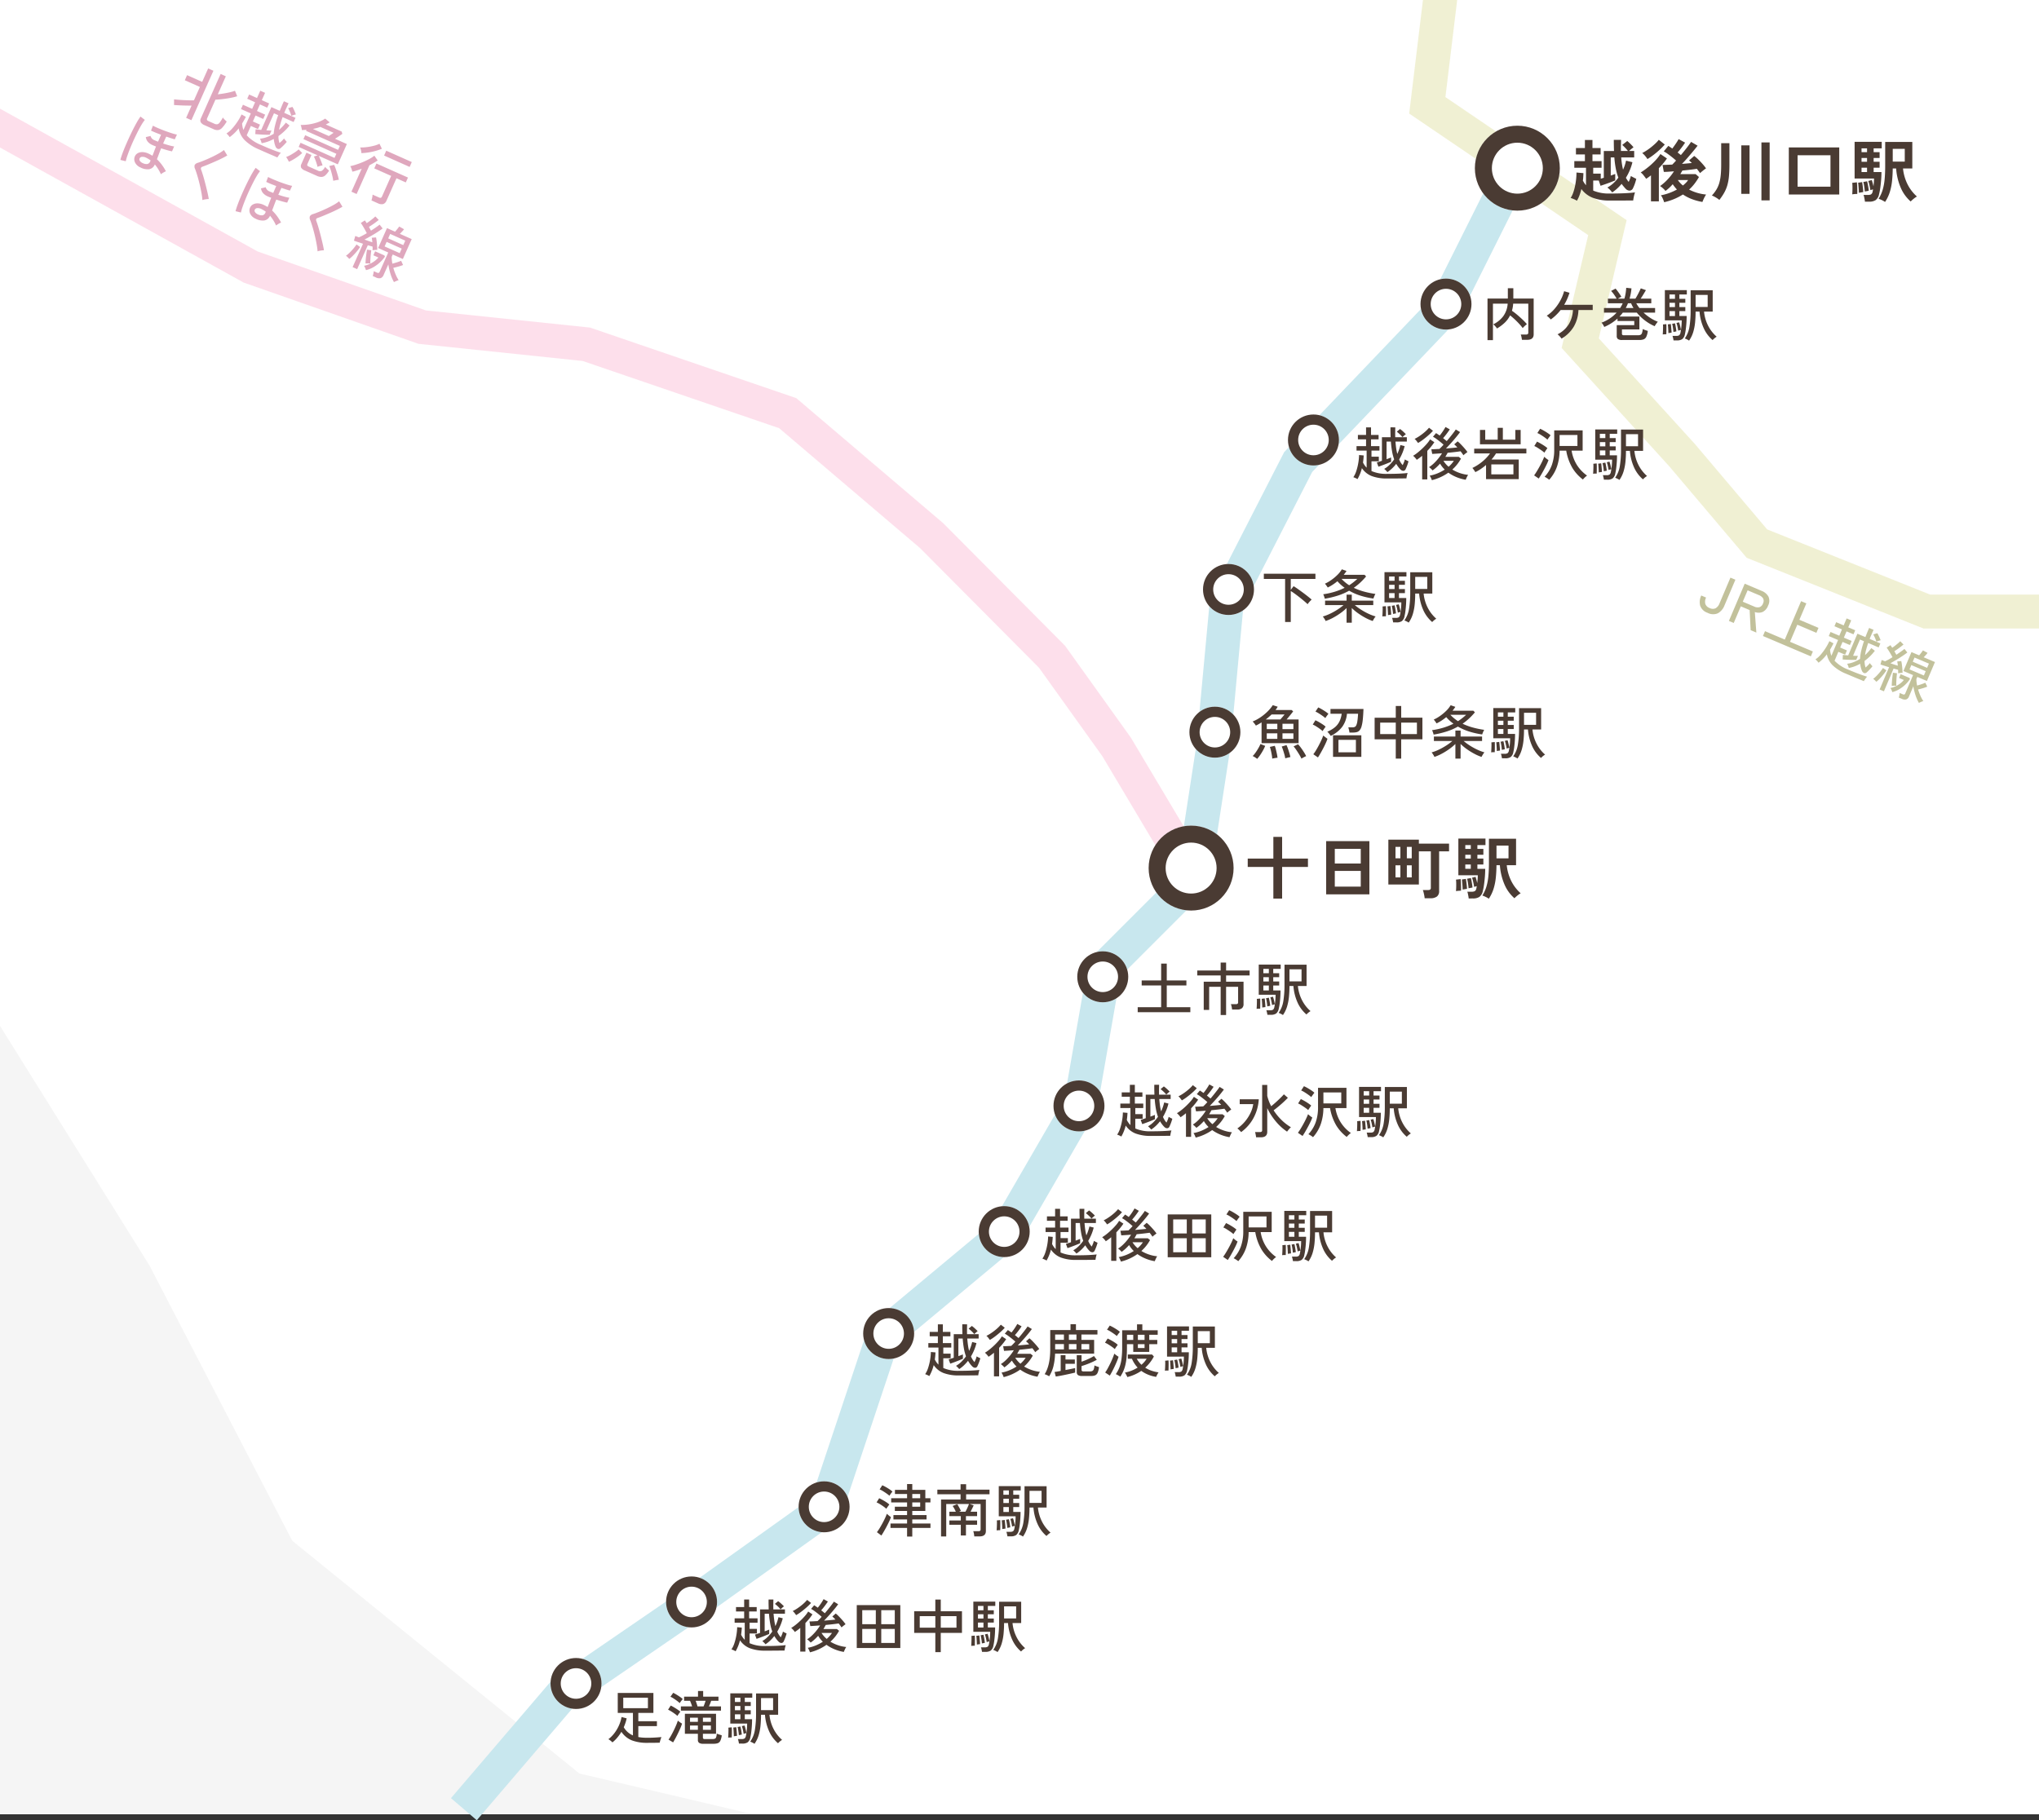 <svg xmlns="http://www.w3.org/2000/svg" xmlns:xlink="http://www.w3.org/1999/xlink" width="600" height="535.75" viewBox="0 0 600 535.75">
  <rect x="0" y="0" width="600" height="535.75" fill="#333333" stroke="none"/>
  <defs>
    <clipPath id="clip-path">
      <rect id="長方形_197" data-name="長方形 197" width="334" height="242" transform="translate(423 10442)" fill="#f5f5f5"/>
    </clipPath>
    <clipPath id="clip-path-2">
      <rect id="長方形_322" data-name="長方形 322" width="600" height="534" transform="translate(423 10101)" fill="#fff"/>
    </clipPath>
  </defs>
  <g id="グループ_1031" data-name="グループ 1031" transform="translate(-423 -9905)">
    <rect id="長方形_196" data-name="長方形 196" width="600" height="534" transform="translate(423 9905)" fill="#fff"/>
    <g id="マスクグループ_65" data-name="マスクグループ 65" transform="translate(0 -245)" clip-path="url(#clip-path)">
      <path id="パス_30778" data-name="パス 30778" d="M11299,9984.5l58,93,42,81,84.5,68.5s166.5,38.834,170.5,41.5-62,80.833-62,80.833l-242.667,5.334L11220,10337.333,11182.667,10148l101.833-178.5" transform="translate(-10890 445)" fill="#f5f5f5"/>
    </g>
    <path id="パス_32056" data-name="パス 32056" d="M11.934.969A12.385,12.385,0,0,1,7.472.255a6.781,6.781,0,0,1-3.12-2.533A12.433,12.433,0,0,1,3.111-.527,9.782,9.782,0,0,1,1.717.833,5.182,5.182,0,0,0,1.182.349,4.147,4.147,0,0,0,.527-.1,9.54,9.54,0,0,0,2.372-1.989a11.5,11.5,0,0,0,1.309-2.27A10.5,10.5,0,0,0,4.4-6.63l1.5.391A10.768,10.768,0,0,1,5.542-4.9q-.221.655-.493,1.283a5.746,5.746,0,0,0,2.7,2.4V-7.837H3.281v-5.882H13.77v5.882H9.333v2.448h5.474v1.445H9.333v3.2a9.958,9.958,0,0,0,1.224.17q.646.051,1.377.051,1,0,1.717-.034t1.3-.077q.586-.042,1.182-.093-.068.153-.179.476t-.2.646a4.858,4.858,0,0,0-.128.527Q15.3.935,14.306.952T11.934.969ZM4.9-9.231h7.259v-3.094H4.9ZM28.424,1.241a2.1,2.1,0,0,1-1.2-.264A1.026,1.026,0,0,1,26.86.085V-1.7H23.035V-7.582H32.2V-1.7H28.339V-.6a.455.455,0,0,0,.119.349.764.764,0,0,0,.493.111h2.125a2.383,2.383,0,0,0,.748-.094.693.693,0,0,0,.408-.442,3.936,3.936,0,0,0,.187-1.08,4.994,4.994,0,0,0,.7.272q.425.136.765.238A4.951,4.951,0,0,1,33.465.366a1.382,1.382,0,0,1-.757.705,3.637,3.637,0,0,1-1.207.17ZM21.862-8.517V-9.758h3.3q-.119-.391-.28-.833t-.332-.816H22.8v-1.224h4.1V-14.28h1.513v1.649h4.505v1.224H30.77a12.823,12.823,0,0,1-.663,1.649H33.66v1.241ZM19.567.833,18.224.017a12.414,12.414,0,0,0,.757-1.207q.4-.714.79-1.513t.705-1.547a13.715,13.715,0,0,0,.485-1.309q.136.1.365.28t.476.34q.247.162.4.247a11.6,11.6,0,0,1-.467,1.267q-.315.74-.705,1.538T20.256-.374Q19.873.34,19.567.833Zm1.275-7.786a8.1,8.1,0,0,0-.8-.646q-.493-.357-1.011-.68a7.624,7.624,0,0,0-.944-.51L18.87-10q.442.2.96.51t1.02.646a9.634,9.634,0,0,1,.858.646q-.085.1-.272.357t-.357.5A3.5,3.5,0,0,0,20.842-6.953Zm.663-3.774a7.5,7.5,0,0,0-.774-.655q-.484-.365-1-.7a7.077,7.077,0,0,0-.944-.519l.816-1.156q.391.187.927.51t1.045.672a6.8,6.8,0,0,1,.833.655q-.085.1-.272.332t-.365.476Q21.59-10.863,21.505-10.727Zm5.236.969h1.8q.136-.34.306-.807t.289-.841H26.2q.153.391.306.841T26.741-9.758Zm1.6,6.9h2.346V-4.131H28.339Zm-3.791,0H26.86V-4.131H24.548Zm3.791-2.363h2.346V-6.426H28.339Zm-3.791,0H26.86V-6.426H24.548ZM43.52,1.258A3.737,3.737,0,0,0,42.9.893a6.6,6.6,0,0,0-.638-.28,8.255,8.255,0,0,0,1.385-3.528,29.689,29.689,0,0,0,.332-4.7v-5.95h6.494v6.273h-2.55a11.526,11.526,0,0,0,1.224,4.2,10.765,10.765,0,0,0,2.5,3.2,2.2,2.2,0,0,0-.4.255Q51,.544,50.779.748a4.735,4.735,0,0,0-.34.34,9.981,9.981,0,0,1-2.618-3.519A14.593,14.593,0,0,1,46.6-7.293H45.441q0,1.615-.145,3.136a14.914,14.914,0,0,1-.552,2.882A8.875,8.875,0,0,1,43.52,1.258ZM38.947,1.19Q38.913.918,38.819.5a4.825,4.825,0,0,0-.179-.638h1.105A1.576,1.576,0,0,0,40.6-.315a1.308,1.308,0,0,0,.4-.825q.085-.374.17-.969t.136-1.284q.051-.688.051-1.317H36.4V-13.6h6.46v1.275H40.664v1.275h1.751v1.173H40.664v1.258h1.751v1.19H40.664v1.445h2.142Q42.806-5,42.738-4T42.56-2.142a13.809,13.809,0,0,1-.264,1.5A2.38,2.38,0,0,1,41.506.816a2.671,2.671,0,0,1-1.539.374Zm6.494-9.843h3.553v-3.553H45.441ZM35.768-.561q.034-.357.059-.918T35.861-2.6a8.218,8.218,0,0,0-.026-.9l.986-.1q.034.34.034.91t-.008,1.139q-.008.57-.026.944a4,4,0,0,0-.527,0A4.342,4.342,0,0,0,35.768-.561Zm1.666-.391q0-.323-.026-.825t-.06-.986a7,7,0,0,0-.085-.757l.884-.119q.051.323.093.808t.085.961q.042.476.042.782-.119.017-.459.059A4.636,4.636,0,0,0,37.434-.952Zm.323-5.032h1.615V-7.429H37.757Zm1.156,4.692q-.017-.34-.076-.79T38.7-2.975a5.783,5.783,0,0,0-.161-.714l.833-.153q.085.306.17.757t.153.892q.068.442.085.731-.068.017-.255.051l-.366.068Q38.981-1.309,38.913-1.292ZM37.757-11.05h1.615v-1.275H37.757Zm0,2.431h1.615V-9.877H37.757Zm2.567,6.936q-.068-.493-.213-1.156A7.711,7.711,0,0,0,39.8-3.944l.782-.187a6.036,6.036,0,0,1,.212.671q.11.417.2.833t.145.706q-.051.017-.229.068l-.348.1Q40.392-1.7,40.324-1.683Z" transform="translate(601.5 10417)" fill="#4a3b33"/>
    <path id="パス_32055" data-name="パス 32055" d="M1.462,1.02A4.036,4.036,0,0,0,.884.714,4.9,4.9,0,0,0,.238.459a7.079,7.079,0,0,0,.876-1.845A16.437,16.437,0,0,0,1.692-3.74a15.254,15.254,0,0,0,.229-2.329l1.36.119a20.74,20.74,0,0,1-.2,2.091A5.761,5.761,0,0,0,4.148-2.346V-7.378H1.173V-8.687H3.978v-2.006h-2.4v-1.292h2.4v-2.227H5.44v2.227H7.667v1.292H5.44v2.006H7.922v1.309H5.576v1.8H7.735v1.36H5.576V-1.36a10.809,10.809,0,0,0,4.658.833q2.04,0,3.51-.068t2.473-.187a3.775,3.775,0,0,0-.136.434Q16-.034,15.938.289T15.861.8q-.425,0-1.1.009L13.294.825q-.782.009-1.581.009H10.234A12.427,12.427,0,0,1,5.627.111,6.234,6.234,0,0,1,2.754-2.21,12.5,12.5,0,0,1,1.462,1.02Zm8.789-2.057A1.742,1.742,0,0,0,10-1.343q-.179-.187-.365-.374a1.949,1.949,0,0,0-.323-.272,7.683,7.683,0,0,0,1.606-1.224,11.457,11.457,0,0,0,1.334-1.581,13.37,13.37,0,0,1-.595-2.227,28.99,28.99,0,0,1-.374-3.009H10.013v5.185q.391-.136.731-.272l.6-.238V-4.08q-.459.2-1.114.467t-1.335.519q-.68.255-1.275.459L7.157-3.893q.238-.068.637-.2t.858-.28v-6.936H11.2q-.017-.663-.034-1.394t0-1.513H12.58q-.017.782-.025,1.513t.009,1.394H15.98v1.275H12.631q.085,1.071.212,1.981a13.379,13.379,0,0,0,.332,1.658,13.514,13.514,0,0,0,.9-2.618l1.258.323a13.665,13.665,0,0,1-.646,1.981,15.181,15.181,0,0,1-.969,1.946,5.719,5.719,0,0,0,1.037,1.666q.187-.391.374-.85a4.26,4.26,0,0,0,.255-.833,5.978,5.978,0,0,0,.553.3l.536.264q-.153.561-.374,1.164t-.459,1.1a.788.788,0,0,1-.68.535,1.242,1.242,0,0,1-.867-.416,6.967,6.967,0,0,1-.646-.748,9.552,9.552,0,0,1-.595-.9,11.136,11.136,0,0,1-1.2,1.334A10.169,10.169,0,0,1,10.251-1.037Zm4.437-10.3a7.217,7.217,0,0,0-.765-.825,10.452,10.452,0,0,0-.9-.773l.952-.8a8.737,8.737,0,0,1,.875.714q.485.442.842.816a2.822,2.822,0,0,0-.289.221q-.2.17-.408.357T14.688-11.339ZM23.341,1.326a5.564,5.564,0,0,0-.272-.671A3.945,3.945,0,0,0,22.695,0a11.537,11.537,0,0,0,2.338-.688,12.9,12.9,0,0,0,2.1-1.1,7.75,7.75,0,0,1-1.377-1.751,14.346,14.346,0,0,1-1.088,1.1,11.162,11.162,0,0,1-1.122.9,4.473,4.473,0,0,0-.493-.518,5.937,5.937,0,0,0-.544-.451,8.769,8.769,0,0,0,1.42-1.114,14.631,14.631,0,0,0,1.326-1.445,14.879,14.879,0,0,0,1.079-1.522q-.935.068-1.708.119t-1.181.068l-.255-1.36q.442,0,1.063-.034t1.318-.068a14.967,14.967,0,0,0,1.207-1.258q-.425-.391-.986-.841t-1.122-.859a7.321,7.321,0,0,0-1-.629l.9-1.071q.238.136.51.323t.561.391q.306-.357.629-.807t.612-.91q.289-.459.476-.8l1.258.7q-.374.578-.926,1.309t-1.046,1.275q.289.221.569.451t.5.417q.527-.612,1.037-1.25t.944-1.2q.433-.561.688-.969l1.258.765q-.323.459-.808,1.063t-1.054,1.266q-.57.663-1.165,1.309T27.489-7.99q.918-.085,1.794-.161t1.556-.161q-.238-.272-.476-.5t-.442-.4l1-.884a9.552,9.552,0,0,1,1.012.935Q32.487-8.585,33-7.99a11.306,11.306,0,0,1,.816,1.054,3.882,3.882,0,0,0-.366.255q-.247.187-.476.374A2.725,2.725,0,0,0,32.64-6q-.17-.255-.382-.552t-.467-.621q-.646.1-1.674.221t-2.133.221q-.153.289-.323.595t-.357.6h3.961l.646.527A12.177,12.177,0,0,1,29.359-1.8a11.272,11.272,0,0,0,2.176,1.02,10.984,10.984,0,0,0,2.482.544,4.521,4.521,0,0,0-.4.714q-.2.425-.314.731A12.357,12.357,0,0,1,30.625.451,11.515,11.515,0,0,1,28.2-.884,14.27,14.27,0,0,1,23.341,1.326Zm-2.856-.221V-5.848a15.24,15.24,0,0,1-1.6,1.19,2.284,2.284,0,0,0-.272-.383q-.2-.246-.425-.476a2.443,2.443,0,0,0-.374-.331A11.02,11.02,0,0,0,19.1-6.741Q19.822-7.31,20.545-8t1.326-1.386a8.357,8.357,0,0,0,.943-1.292l1.258.833a15.688,15.688,0,0,1-.952,1.292Q22.593-7.905,22-7.293v8.4ZM19.278-9.622q-.221-.306-.484-.646a2.874,2.874,0,0,0-.536-.544,12.335,12.335,0,0,0,1.539-.91A15.769,15.769,0,0,0,21.318-12.9a10.724,10.724,0,0,0,1.19-1.207l1.156.9A13.706,13.706,0,0,1,22.347-11.9q-.791.7-1.607,1.309A12.9,12.9,0,0,1,19.278-9.622Zm8.993,7a8.459,8.459,0,0,0,1.547-1.751H26.741A7.548,7.548,0,0,0,28.271-2.618ZM37.111.051V-12.563H49.929V.051Zm1.615-1.479h3.995V-5.559H38.726Zm0-5.525h3.995v-4.131H38.726Zm5.593,5.525H48.3V-5.559H44.319Zm0-5.525H48.3v-4.131H44.319ZM60.231,1.275V-4.4H54.009v-6.358h6.222V-14.2h1.6v3.434h6.239V-4.4H61.829V1.275Zm1.6-7.208h4.624V-9.316H61.829Zm-6.188,0h4.59V-9.316h-4.59Zm22.9,7.191a3.737,3.737,0,0,0-.62-.365,6.6,6.6,0,0,0-.638-.28,8.255,8.255,0,0,0,1.386-3.528A29.689,29.689,0,0,0,79-7.616v-5.95h6.494v6.273h-2.55a11.526,11.526,0,0,0,1.224,4.2,10.765,10.765,0,0,0,2.5,3.2,2.2,2.2,0,0,0-.4.255Q86.02.544,85.8.748a4.738,4.738,0,0,0-.34.34,9.981,9.981,0,0,1-2.618-3.519,14.594,14.594,0,0,1-1.224-4.862H80.461q0,1.615-.145,3.136a14.915,14.915,0,0,1-.552,2.882A8.875,8.875,0,0,1,78.54,1.258ZM73.967,1.19Q73.933.918,73.84.5a4.826,4.826,0,0,0-.178-.638h1.1a1.576,1.576,0,0,0,.859-.178,1.308,1.308,0,0,0,.4-.825q.085-.374.17-.969t.136-1.284q.051-.688.051-1.317H71.417V-13.6h6.46v1.275H75.684v1.275h1.751v1.173H75.684v1.258h1.751v1.19H75.684v1.445h2.142Q77.826-5,77.758-4t-.179,1.862a13.809,13.809,0,0,1-.263,1.5A2.38,2.38,0,0,1,76.525.816a2.671,2.671,0,0,1-1.538.374Zm6.494-9.843h3.553v-3.553H80.461ZM70.788-.561q.034-.357.06-.918T70.882-2.6a8.217,8.217,0,0,0-.025-.9l.986-.1q.034.34.034.91t-.008,1.139q-.009.57-.025.944a4,4,0,0,0-.527,0A4.342,4.342,0,0,0,70.788-.561Zm1.666-.391q0-.323-.026-.825t-.059-.986a7,7,0,0,0-.085-.757l.884-.119q.051.323.093.808t.085.961q.042.476.042.782-.119.017-.459.059A4.636,4.636,0,0,0,72.454-.952Zm.323-5.032h1.615V-7.429H72.777Zm1.156,4.692q-.017-.34-.076-.79t-.136-.893a5.784,5.784,0,0,0-.162-.714l.833-.153q.085.306.17.757t.153.892q.068.442.085.731-.068.017-.255.051l-.365.068Q74-1.309,73.933-1.292ZM72.777-11.05h1.615v-1.275H72.777Zm0,2.431h1.615V-9.877H72.777Zm2.567,6.936q-.068-.493-.213-1.156a7.711,7.711,0,0,0-.314-1.105l.782-.187a6.034,6.034,0,0,1,.213.671q.11.417.2.833t.145.706q-.051.017-.229.068l-.349.1Q75.412-1.7,75.344-1.683Z" transform="translate(638 10390)" fill="#4a3b33"/>
    <path id="パス_32054" data-name="パス 32054" d="M9.418,1.258v-2.55H4.539V-2.584H9.418V-3.791H5.406V-5.066H9.418V-6.273h-3.6V-7.531h3.6V-8.789H4.743V-10.03H9.418v-1.241H5.848v-1.224h3.57v-1.7h1.53v1.7H14.79v2.465h1.5v1.241h-1.5v2.516H10.948v1.207h4.2v1.275h-4.2v1.207H16.3v1.292H10.948v2.55ZM1.853.952.544-.034a12.185,12.185,0,0,0,.8-1.173q.425-.7.841-1.471t.757-1.5a13.516,13.516,0,0,0,.527-1.275q.1.1.332.3t.476.391a3.184,3.184,0,0,0,.4.281,10.825,10.825,0,0,1-.51,1.249q-.34.723-.756,1.513T2.584-.23Q2.176.476,1.853.952ZM3.315-6.919a8.282,8.282,0,0,0-.824-.663q-.518-.374-1.08-.714a7.509,7.509,0,0,0-.969-.51l.765-1.224q.476.221,1.029.527t1.071.646a7.18,7.18,0,0,1,.893.68q-.085.1-.272.357t-.365.51A3.457,3.457,0,0,0,3.315-6.919Zm.918-3.842a10.011,10.011,0,0,0-.833-.646q-.527-.374-1.08-.714a6.587,6.587,0,0,0-.977-.51l.782-1.207a10.631,10.631,0,0,1,1.02.51q.578.323,1.114.68a6.528,6.528,0,0,1,.859.663q-.085.1-.281.349t-.365.493A3.5,3.5,0,0,0,4.233-10.761Zm6.715,3.23h2.329V-8.789H10.948Zm0-2.5h2.329v-1.241H10.948ZM19.414,1.224V-9.656H25.16v-1.53H18.326v-1.36H25.16v-1.6h1.632v1.6h6.885v1.36H26.792v1.53h5.814V-.374q0,1.581-1.853,1.581H29.189a6.194,6.194,0,0,0-.1-.782,3.848,3.848,0,0,0-.2-.748H30.4a.8.8,0,0,0,.51-.127A.561.561,0,0,0,31.059-.9V-8.33h-3.23l1.19.408q-.2.425-.451.944t-.485.927h1.938V-4.76H26.741v1.275h3.281V-2.21H26.741V.935H25.228V-2.21H21.862V-3.485h3.366V-4.76H21.862V-6.052h1.9a10.068,10.068,0,0,0-.459-.935,5.325,5.325,0,0,0-.493-.765l1.377-.527q.272.425.587,1t.485.969l-.544.255h1.87a11.58,11.58,0,0,0,.561-1.1q.272-.6.493-1.181h-6.7V1.224Zm24.106.034A3.737,3.737,0,0,0,42.9.893a6.6,6.6,0,0,0-.638-.28,8.255,8.255,0,0,0,1.385-3.528,29.689,29.689,0,0,0,.332-4.7v-5.95h6.494v6.273h-2.55a11.526,11.526,0,0,0,1.224,4.2,10.765,10.765,0,0,0,2.5,3.2,2.2,2.2,0,0,0-.4.255Q51,.544,50.779.748a4.735,4.735,0,0,0-.34.34,9.981,9.981,0,0,1-2.618-3.519A14.593,14.593,0,0,1,46.6-7.293H45.441q0,1.615-.145,3.136a14.914,14.914,0,0,1-.552,2.882A8.875,8.875,0,0,1,43.52,1.258ZM38.947,1.19Q38.913.918,38.819.5a4.825,4.825,0,0,0-.179-.638h1.105A1.576,1.576,0,0,0,40.6-.315a1.308,1.308,0,0,0,.4-.825q.085-.374.17-.969t.136-1.284q.051-.688.051-1.317H36.4V-13.6h6.46v1.275H40.664v1.275h1.751v1.173H40.664v1.258h1.751v1.19H40.664v1.445h2.142Q42.806-5,42.738-4T42.56-2.142a13.809,13.809,0,0,1-.264,1.5A2.38,2.38,0,0,1,41.506.816a2.671,2.671,0,0,1-1.539.374Zm6.494-9.843h3.553v-3.553H45.441ZM35.768-.561q.034-.357.059-.918T35.861-2.6a8.218,8.218,0,0,0-.026-.9l.986-.1q.034.34.034.91t-.008,1.139q-.008.57-.026.944a4,4,0,0,0-.527,0A4.342,4.342,0,0,0,35.768-.561Zm1.666-.391q0-.323-.026-.825t-.06-.986a7,7,0,0,0-.085-.757l.884-.119q.051.323.093.808t.085.961q.042.476.042.782-.119.017-.459.059A4.636,4.636,0,0,0,37.434-.952Zm.323-5.032h1.615V-7.429H37.757Zm1.156,4.692q-.017-.34-.076-.79T38.7-2.975a5.783,5.783,0,0,0-.161-.714l.833-.153q.085.306.17.757t.153.892q.068.442.085.731-.068.017-.255.051l-.366.068Q38.981-1.309,38.913-1.292ZM37.757-11.05h1.615v-1.275H37.757Zm0,2.431h1.615V-9.877H37.757Zm2.567,6.936q-.068-.493-.213-1.156A7.711,7.711,0,0,0,39.8-3.944l.782-.187a6.036,6.036,0,0,1,.212.671q.11.417.2.833t.145.706q-.051.017-.229.068l-.348.1Q40.392-1.7,40.324-1.683Z" transform="translate(680.5 10356)" fill="#4a3b33"/>
    <path id="パス_32053" data-name="パス 32053" d="M1.462,1.02A4.036,4.036,0,0,0,.884.714,4.9,4.9,0,0,0,.238.459a7.079,7.079,0,0,0,.876-1.845A16.437,16.437,0,0,0,1.692-3.74a15.254,15.254,0,0,0,.229-2.329l1.36.119a20.74,20.74,0,0,1-.2,2.091A5.761,5.761,0,0,0,4.148-2.346V-7.378H1.173V-8.687H3.978v-2.006h-2.4v-1.292h2.4v-2.227H5.44v2.227H7.667v1.292H5.44v2.006H7.922v1.309H5.576v1.8H7.735v1.36H5.576V-1.36a10.809,10.809,0,0,0,4.658.833q2.04,0,3.51-.068t2.473-.187a3.775,3.775,0,0,0-.136.434Q16-.034,15.938.289T15.861.8q-.425,0-1.1.009L13.294.825q-.782.009-1.581.009H10.234A12.427,12.427,0,0,1,5.627.111,6.234,6.234,0,0,1,2.754-2.21,12.5,12.5,0,0,1,1.462,1.02Zm8.789-2.057A1.742,1.742,0,0,0,10-1.343q-.179-.187-.365-.374a1.949,1.949,0,0,0-.323-.272,7.683,7.683,0,0,0,1.606-1.224,11.457,11.457,0,0,0,1.334-1.581,13.37,13.37,0,0,1-.595-2.227,28.99,28.99,0,0,1-.374-3.009H10.013v5.185q.391-.136.731-.272l.6-.238V-4.08q-.459.2-1.114.467t-1.335.519q-.68.255-1.275.459L7.157-3.893q.238-.068.637-.2t.858-.28v-6.936H11.2q-.017-.663-.034-1.394t0-1.513H12.58q-.017.782-.025,1.513t.009,1.394H15.98v1.275H12.631q.085,1.071.212,1.981a13.379,13.379,0,0,0,.332,1.658,13.514,13.514,0,0,0,.9-2.618l1.258.323a13.665,13.665,0,0,1-.646,1.981,15.181,15.181,0,0,1-.969,1.946,5.719,5.719,0,0,0,1.037,1.666q.187-.391.374-.85a4.26,4.26,0,0,0,.255-.833,5.978,5.978,0,0,0,.553.3l.536.264q-.153.561-.374,1.164t-.459,1.1a.788.788,0,0,1-.68.535,1.242,1.242,0,0,1-.867-.416,6.967,6.967,0,0,1-.646-.748,9.552,9.552,0,0,1-.595-.9,11.136,11.136,0,0,1-1.2,1.334A10.169,10.169,0,0,1,10.251-1.037Zm4.437-10.3a7.217,7.217,0,0,0-.765-.825,10.452,10.452,0,0,0-.9-.773l.952-.8a8.737,8.737,0,0,1,.875.714q.485.442.842.816a2.822,2.822,0,0,0-.289.221q-.2.17-.408.357T14.688-11.339ZM23.341,1.326a5.564,5.564,0,0,0-.272-.671A3.945,3.945,0,0,0,22.695,0a11.537,11.537,0,0,0,2.338-.688,12.9,12.9,0,0,0,2.1-1.1,7.75,7.75,0,0,1-1.377-1.751,14.346,14.346,0,0,1-1.088,1.1,11.162,11.162,0,0,1-1.122.9,4.473,4.473,0,0,0-.493-.518,5.937,5.937,0,0,0-.544-.451,8.769,8.769,0,0,0,1.42-1.114,14.631,14.631,0,0,0,1.326-1.445,14.879,14.879,0,0,0,1.079-1.522q-.935.068-1.708.119t-1.181.068l-.255-1.36q.442,0,1.063-.034t1.318-.068a14.967,14.967,0,0,0,1.207-1.258q-.425-.391-.986-.841t-1.122-.859a7.321,7.321,0,0,0-1-.629l.9-1.071q.238.136.51.323t.561.391q.306-.357.629-.807t.612-.91q.289-.459.476-.8l1.258.7q-.374.578-.926,1.309t-1.046,1.275q.289.221.569.451t.5.417q.527-.612,1.037-1.25t.944-1.2q.433-.561.688-.969l1.258.765q-.323.459-.808,1.063t-1.054,1.266q-.57.663-1.165,1.309T27.489-7.99q.918-.085,1.794-.161t1.556-.161q-.238-.272-.476-.5t-.442-.4l1-.884a9.552,9.552,0,0,1,1.012.935Q32.487-8.585,33-7.99a11.306,11.306,0,0,1,.816,1.054,3.882,3.882,0,0,0-.366.255q-.247.187-.476.374A2.725,2.725,0,0,0,32.64-6q-.17-.255-.382-.552t-.467-.621q-.646.1-1.674.221t-2.133.221q-.153.289-.323.595t-.357.6h3.961l.646.527A12.177,12.177,0,0,1,29.359-1.8a11.272,11.272,0,0,0,2.176,1.02,10.984,10.984,0,0,0,2.482.544,4.521,4.521,0,0,0-.4.714q-.2.425-.314.731A12.357,12.357,0,0,1,30.625.451,11.515,11.515,0,0,1,28.2-.884,14.27,14.27,0,0,1,23.341,1.326Zm-2.856-.221V-5.848a15.24,15.24,0,0,1-1.6,1.19,2.284,2.284,0,0,0-.272-.383q-.2-.246-.425-.476a2.443,2.443,0,0,0-.374-.331A11.02,11.02,0,0,0,19.1-6.741Q19.822-7.31,20.545-8t1.326-1.386a8.357,8.357,0,0,0,.943-1.292l1.258.833a15.688,15.688,0,0,1-.952,1.292Q22.593-7.905,22-7.293v8.4ZM19.278-9.622q-.221-.306-.484-.646a2.874,2.874,0,0,0-.536-.544,12.335,12.335,0,0,0,1.539-.91A15.769,15.769,0,0,0,21.318-12.9a10.724,10.724,0,0,0,1.19-1.207l1.156.9A13.706,13.706,0,0,1,22.347-11.9q-.791.7-1.607,1.309A12.9,12.9,0,0,1,19.278-9.622Zm8.993,7a8.459,8.459,0,0,0,1.547-1.751H26.741A7.548,7.548,0,0,0,28.271-2.618ZM36.72,1.088a2.807,2.807,0,0,0-.382-.23q-.247-.127-.51-.238a2.4,2.4,0,0,0-.433-.145Q37.043-2.108,37.043-6.9v-5.627H43.01v-1.717h1.6v1.717h6.324v1.309H46.223v1.581h3.74v4.046H38.471a18.153,18.153,0,0,1-.5,3.766A9.858,9.858,0,0,1,36.72,1.088Zm9.673-.1a2,2,0,0,1-1.2-.272,1.074,1.074,0,0,1-.348-.9V-5.134h1.411v1.921a18.544,18.544,0,0,0,1.879-.74,16.589,16.589,0,0,0,1.777-.926l.833,1.1a19.377,19.377,0,0,1-2.159,1.029,23.729,23.729,0,0,1-2.329.824V-.833a.485.485,0,0,0,.119.357.722.722,0,0,0,.493.119h1.887a1.493,1.493,0,0,0,.7-.136.922.922,0,0,0,.4-.518,4.127,4.127,0,0,0,.2-1.113,4.008,4.008,0,0,0,.654.28q.417.145.688.229A5.542,5.542,0,0,1,50.983.051,1.435,1.435,0,0,1,50.261.8a3.018,3.018,0,0,1-1.147.187Zm-7.718.17L38.318-.187q.306-.034.773-.119L40.12-.493V-5.134h1.411v1.275h2.754v1.275H41.531V-.765q.833-.153,1.6-.306t1.241-.272V0q-.51.119-1.233.28t-1.53.332q-.808.17-1.573.314T38.675,1.156Zm-.187-10.8h2.584V-11.22H38.488Zm0,2.805h2.584V-8.4H38.488Zm7.735,0h2.3V-8.4h-2.3ZM42.534-9.639h2.227V-11.22H42.534Zm0,2.805h2.227V-8.4H42.534ZM57.664,1.19A2.5,2.5,0,0,0,57.29.944Q57.035.8,56.771.655a2.381,2.381,0,0,0-.434-.2A9.868,9.868,0,0,0,57.4-1.53,10.739,10.739,0,0,0,58.013-4a25.752,25.752,0,0,0,.2-3.443v-5.015h4.369v-1.751h1.564v1.751h4.522v1.326H66.181v1.513h2.363v1.258H66.181V-6.1H61.472V-8.364H59.619v.918q0,1.666-.111,2.924a15.348,15.348,0,0,1-.348,2.244,10.868,10.868,0,0,1-.6,1.819A11.725,11.725,0,0,1,57.664,1.19Zm2.057.119a2.081,2.081,0,0,0-.17-.4q-.136-.264-.28-.519A2.421,2.421,0,0,0,59.007,0a11.079,11.079,0,0,0,3.757-1.479,8.94,8.94,0,0,1-1.683-2.6H59.874V-5.321h7.14l.527.578A11.843,11.843,0,0,1,66.385-2.95a12.177,12.177,0,0,1-1.394,1.5,8.749,8.749,0,0,0,1.777.859,11.169,11.169,0,0,0,2.15.519,3.818,3.818,0,0,0-.246.391q-.145.255-.272.519a3.756,3.756,0,0,0-.178.416A10.078,10.078,0,0,1,63.835-.51,12.443,12.443,0,0,1,59.721,1.309ZM54.57.884,53.21-.034a11.471,11.471,0,0,0,.748-1.207q.391-.714.773-1.5t.688-1.538q.306-.748.476-1.309a4.137,4.137,0,0,0,.34.289q.238.187.5.365t.417.264A13.175,13.175,0,0,1,56.695-3.4q-.306.748-.68,1.547T55.258-.331Q54.876.391,54.57.884Zm2.074-11.645a10.011,10.011,0,0,0-.833-.646q-.527-.374-1.079-.714a6.587,6.587,0,0,0-.978-.51l.8-1.207a10.631,10.631,0,0,1,1.02.51q.578.323,1.114.68a6.527,6.527,0,0,1,.858.663q-.085.1-.28.349t-.374.493A3.051,3.051,0,0,0,56.644-10.761Zm-.595,3.842a7.888,7.888,0,0,0-.833-.663q-.527-.374-1.08-.714a6.587,6.587,0,0,0-.977-.51l.782-1.224q.476.221,1.028.527t1.071.646a6.2,6.2,0,0,1,.875.68q-.085.1-.272.357t-.357.51A4.032,4.032,0,0,0,56.049-6.919Zm6.783-2.7H64.8v-1.513H62.832Zm1.054,7.31a7.794,7.794,0,0,0,.841-.833,7.352,7.352,0,0,0,.688-.935H62.509A7.393,7.393,0,0,0,63.886-2.312Zm-4.267-7.31h1.853v-1.513H59.619Zm3.213,2.38H64.8V-8.364H62.832Zm15.708,8.5a3.737,3.737,0,0,0-.62-.365,6.6,6.6,0,0,0-.638-.28,8.255,8.255,0,0,0,1.386-3.528A29.689,29.689,0,0,0,79-7.616v-5.95h6.494v6.273h-2.55a11.526,11.526,0,0,0,1.224,4.2,10.765,10.765,0,0,0,2.5,3.2,2.2,2.2,0,0,0-.4.255Q86.02.544,85.8.748a4.738,4.738,0,0,0-.34.34,9.981,9.981,0,0,1-2.618-3.519,14.594,14.594,0,0,1-1.224-4.862H80.461q0,1.615-.145,3.136a14.915,14.915,0,0,1-.552,2.882A8.875,8.875,0,0,1,78.54,1.258ZM73.967,1.19Q73.933.918,73.84.5a4.826,4.826,0,0,0-.178-.638h1.1a1.576,1.576,0,0,0,.859-.178,1.308,1.308,0,0,0,.4-.825q.085-.374.17-.969t.136-1.284q.051-.688.051-1.317H71.417V-13.6h6.46v1.275H75.684v1.275h1.751v1.173H75.684v1.258h1.751v1.19H75.684v1.445h2.142Q77.826-5,77.758-4t-.179,1.862a13.809,13.809,0,0,1-.263,1.5A2.38,2.38,0,0,1,76.525.816a2.671,2.671,0,0,1-1.538.374Zm6.494-9.843h3.553v-3.553H80.461ZM70.788-.561q.034-.357.06-.918T70.882-2.6a8.217,8.217,0,0,0-.025-.9l.986-.1q.034.34.034.91t-.008,1.139q-.009.57-.025.944a4,4,0,0,0-.527,0A4.342,4.342,0,0,0,70.788-.561Zm1.666-.391q0-.323-.026-.825t-.059-.986a7,7,0,0,0-.085-.757l.884-.119q.051.323.093.808t.085.961q.042.476.042.782-.119.017-.459.059A4.636,4.636,0,0,0,72.454-.952Zm.323-5.032h1.615V-7.429H72.777Zm1.156,4.692q-.017-.34-.076-.79t-.136-.893a5.784,5.784,0,0,0-.162-.714l.833-.153q.085.306.17.757t.153.892q.068.442.085.731-.068.017-.255.051l-.365.068Q74-1.309,73.933-1.292ZM72.777-11.05h1.615v-1.275H72.777Zm0,2.431h1.615V-9.877H72.777Zm2.567,6.936q-.068-.493-.213-1.156a7.711,7.711,0,0,0-.314-1.105l.782-.187a6.034,6.034,0,0,1,.213.671q.11.417.2.833t.145.706q-.051.017-.229.068l-.349.1Q75.412-1.7,75.344-1.683Z" transform="translate(695 10309)" fill="#4a3b33"/>
    <path id="パス_32052" data-name="パス 32052" d="M1.462,1.02A4.036,4.036,0,0,0,.884.714,4.9,4.9,0,0,0,.238.459a7.079,7.079,0,0,0,.876-1.845A16.437,16.437,0,0,0,1.692-3.74a15.254,15.254,0,0,0,.229-2.329l1.36.119a20.74,20.74,0,0,1-.2,2.091A5.761,5.761,0,0,0,4.148-2.346V-7.378H1.173V-8.687H3.978v-2.006h-2.4v-1.292h2.4v-2.227H5.44v2.227H7.667v1.292H5.44v2.006H7.922v1.309H5.576v1.8H7.735v1.36H5.576V-1.36a10.809,10.809,0,0,0,4.658.833q2.04,0,3.51-.068t2.473-.187a3.775,3.775,0,0,0-.136.434Q16-.034,15.938.289T15.861.8q-.425,0-1.1.009L13.294.825q-.782.009-1.581.009H10.234A12.427,12.427,0,0,1,5.627.111,6.234,6.234,0,0,1,2.754-2.21,12.5,12.5,0,0,1,1.462,1.02Zm8.789-2.057A1.742,1.742,0,0,0,10-1.343q-.179-.187-.365-.374a1.949,1.949,0,0,0-.323-.272,7.683,7.683,0,0,0,1.606-1.224,11.457,11.457,0,0,0,1.334-1.581,13.37,13.37,0,0,1-.595-2.227,28.99,28.99,0,0,1-.374-3.009H10.013v5.185q.391-.136.731-.272l.6-.238V-4.08q-.459.2-1.114.467t-1.335.519q-.68.255-1.275.459L7.157-3.893q.238-.068.637-.2t.858-.28v-6.936H11.2q-.017-.663-.034-1.394t0-1.513H12.58q-.017.782-.025,1.513t.009,1.394H15.98v1.275H12.631q.085,1.071.212,1.981a13.379,13.379,0,0,0,.332,1.658,13.514,13.514,0,0,0,.9-2.618l1.258.323a13.665,13.665,0,0,1-.646,1.981,15.181,15.181,0,0,1-.969,1.946,5.719,5.719,0,0,0,1.037,1.666q.187-.391.374-.85a4.26,4.26,0,0,0,.255-.833,5.978,5.978,0,0,0,.553.3l.536.264q-.153.561-.374,1.164t-.459,1.1a.788.788,0,0,1-.68.535,1.242,1.242,0,0,1-.867-.416,6.967,6.967,0,0,1-.646-.748,9.552,9.552,0,0,1-.595-.9,11.136,11.136,0,0,1-1.2,1.334A10.169,10.169,0,0,1,10.251-1.037Zm4.437-10.3a7.217,7.217,0,0,0-.765-.825,10.452,10.452,0,0,0-.9-.773l.952-.8a8.737,8.737,0,0,1,.875.714q.485.442.842.816a2.822,2.822,0,0,0-.289.221q-.2.17-.408.357T14.688-11.339ZM23.341,1.326a5.564,5.564,0,0,0-.272-.671A3.945,3.945,0,0,0,22.695,0a11.537,11.537,0,0,0,2.338-.688,12.9,12.9,0,0,0,2.1-1.1,7.75,7.75,0,0,1-1.377-1.751,14.346,14.346,0,0,1-1.088,1.1,11.162,11.162,0,0,1-1.122.9,4.473,4.473,0,0,0-.493-.518,5.937,5.937,0,0,0-.544-.451,8.769,8.769,0,0,0,1.42-1.114,14.631,14.631,0,0,0,1.326-1.445,14.879,14.879,0,0,0,1.079-1.522q-.935.068-1.708.119t-1.181.068l-.255-1.36q.442,0,1.063-.034t1.318-.068a14.967,14.967,0,0,0,1.207-1.258q-.425-.391-.986-.841t-1.122-.859a7.321,7.321,0,0,0-1-.629l.9-1.071q.238.136.51.323t.561.391q.306-.357.629-.807t.612-.91q.289-.459.476-.8l1.258.7q-.374.578-.926,1.309t-1.046,1.275q.289.221.569.451t.5.417q.527-.612,1.037-1.25t.944-1.2q.433-.561.688-.969l1.258.765q-.323.459-.808,1.063t-1.054,1.266q-.57.663-1.165,1.309T27.489-7.99q.918-.085,1.794-.161t1.556-.161q-.238-.272-.476-.5t-.442-.4l1-.884a9.552,9.552,0,0,1,1.012.935Q32.487-8.585,33-7.99a11.306,11.306,0,0,1,.816,1.054,3.882,3.882,0,0,0-.366.255q-.247.187-.476.374A2.725,2.725,0,0,0,32.64-6q-.17-.255-.382-.552t-.467-.621q-.646.1-1.674.221t-2.133.221q-.153.289-.323.595t-.357.6h3.961l.646.527A12.177,12.177,0,0,1,29.359-1.8a11.272,11.272,0,0,0,2.176,1.02,10.984,10.984,0,0,0,2.482.544,4.521,4.521,0,0,0-.4.714q-.2.425-.314.731A12.357,12.357,0,0,1,30.625.451,11.515,11.515,0,0,1,28.2-.884,14.27,14.27,0,0,1,23.341,1.326Zm-2.856-.221V-5.848a15.24,15.24,0,0,1-1.6,1.19,2.284,2.284,0,0,0-.272-.383q-.2-.246-.425-.476a2.443,2.443,0,0,0-.374-.331A11.02,11.02,0,0,0,19.1-6.741Q19.822-7.31,20.545-8t1.326-1.386a8.357,8.357,0,0,0,.943-1.292l1.258.833a15.688,15.688,0,0,1-.952,1.292Q22.593-7.905,22-7.293v8.4ZM19.278-9.622q-.221-.306-.484-.646a2.874,2.874,0,0,0-.536-.544,12.335,12.335,0,0,0,1.539-.91A15.769,15.769,0,0,0,21.318-12.9a10.724,10.724,0,0,0,1.19-1.207l1.156.9A13.706,13.706,0,0,1,22.347-11.9q-.791.7-1.607,1.309A12.9,12.9,0,0,1,19.278-9.622Zm8.993,7a8.459,8.459,0,0,0,1.547-1.751H26.741A7.548,7.548,0,0,0,28.271-2.618ZM37.111.051V-12.563H49.929V.051Zm1.615-1.479h3.995V-5.559H38.726Zm0-5.525h3.995v-4.131H38.726Zm5.593,5.525H48.3V-5.559H44.319Zm0-5.525H48.3v-4.131H44.319Zm13.549,8.16A2.95,2.95,0,0,0,57.477.9Q57.2.714,56.933.553A2.414,2.414,0,0,0,56.508.34,10.181,10.181,0,0,0,58.633-3.1a13.1,13.1,0,0,0,.714-4.548v-5.678h8.364v5.967H64.464A11.131,11.131,0,0,0,66-3.188,11,11,0,0,0,69.02-.017a2.669,2.669,0,0,0-.408.306q-.255.221-.484.459a3.049,3.049,0,0,0-.332.391A12.284,12.284,0,0,1,64.7-2.27a14.934,14.934,0,0,1-1.819-5.092H60.928A15.025,15.025,0,0,1,60.172-2.7,11.4,11.4,0,0,1,57.868,1.207Zm3.06-9.945h5.253v-3.23H60.928ZM54.791.85l-1.36-.935q.357-.476.782-1.173t.859-1.488q.433-.79.782-1.522t.552-1.292q.136.119.374.323t.485.383a4.234,4.234,0,0,0,.4.264,11.269,11.269,0,0,1-.518,1.241q-.349.731-.774,1.522t-.841,1.5Q55.114.374,54.791.85Zm1.666-7.616a7.819,7.819,0,0,0-.85-.671q-.544-.382-1.122-.748a6.387,6.387,0,0,0-1-.536l.8-1.292q.476.221,1.046.544t1.113.689a8.022,8.022,0,0,1,.9.689q-.085.1-.272.374t-.366.544A4.532,4.532,0,0,0,56.457-6.766Zm.9-3.825a8.478,8.478,0,0,0-.85-.68q-.544-.391-1.122-.748a6.748,6.748,0,0,0-1-.527L55.2-13.8a10.016,10.016,0,0,1,1.037.527q.6.34,1.156.714a6.758,6.758,0,0,1,.884.68q-.085.1-.281.366t-.382.527A3.43,3.43,0,0,0,57.358-10.591ZM78.54,1.258a3.737,3.737,0,0,0-.62-.365,6.6,6.6,0,0,0-.638-.28,8.255,8.255,0,0,0,1.386-3.528A29.689,29.689,0,0,0,79-7.616v-5.95h6.494v6.273h-2.55a11.526,11.526,0,0,0,1.224,4.2,10.765,10.765,0,0,0,2.5,3.2,2.2,2.2,0,0,0-.4.255Q86.02.544,85.8.748a4.738,4.738,0,0,0-.34.34,9.981,9.981,0,0,1-2.618-3.519,14.594,14.594,0,0,1-1.224-4.862H80.461q0,1.615-.145,3.136a14.915,14.915,0,0,1-.552,2.882A8.875,8.875,0,0,1,78.54,1.258ZM73.967,1.19Q73.933.918,73.84.5a4.826,4.826,0,0,0-.178-.638h1.1a1.576,1.576,0,0,0,.859-.178,1.308,1.308,0,0,0,.4-.825q.085-.374.17-.969t.136-1.284q.051-.688.051-1.317H71.417V-13.6h6.46v1.275H75.684v1.275h1.751v1.173H75.684v1.258h1.751v1.19H75.684v1.445h2.142Q77.826-5,77.758-4t-.179,1.862a13.809,13.809,0,0,1-.263,1.5A2.38,2.38,0,0,1,76.525.816a2.671,2.671,0,0,1-1.538.374Zm6.494-9.843h3.553v-3.553H80.461ZM70.788-.561q.034-.357.06-.918T70.882-2.6a8.217,8.217,0,0,0-.025-.9l.986-.1q.034.34.034.91t-.008,1.139q-.009.57-.025.944a4,4,0,0,0-.527,0A4.342,4.342,0,0,0,70.788-.561Zm1.666-.391q0-.323-.026-.825t-.059-.986a7,7,0,0,0-.085-.757l.884-.119q.051.323.093.808t.085.961q.042.476.042.782-.119.017-.459.059A4.636,4.636,0,0,0,72.454-.952Zm.323-5.032h1.615V-7.429H72.777Zm1.156,4.692q-.017-.34-.076-.79t-.136-.893a5.784,5.784,0,0,0-.162-.714l.833-.153q.085.306.17.757t.153.892q.068.442.085.731-.068.017-.255.051l-.365.068Q74-1.309,73.933-1.292ZM72.777-11.05h1.615v-1.275H72.777Zm0,2.431h1.615V-9.877H72.777Zm2.567,6.936q-.068-.493-.213-1.156a7.711,7.711,0,0,0-.314-1.105l.782-.187a6.034,6.034,0,0,1,.213.671q.11.417.2.833t.145.706q-.051.017-.229.068l-.349.1Q75.412-1.7,75.344-1.683Z" transform="translate(729.5 10275)" fill="#4a3b33"/>
    <path id="パス_32051" data-name="パス 32051" d="M1.462,1.02A4.036,4.036,0,0,0,.884.714,4.9,4.9,0,0,0,.238.459a7.079,7.079,0,0,0,.876-1.845A16.437,16.437,0,0,0,1.692-3.74a15.254,15.254,0,0,0,.229-2.329l1.36.119a20.74,20.74,0,0,1-.2,2.091A5.761,5.761,0,0,0,4.148-2.346V-7.378H1.173V-8.687H3.978v-2.006h-2.4v-1.292h2.4v-2.227H5.44v2.227H7.667v1.292H5.44v2.006H7.922v1.309H5.576v1.8H7.735v1.36H5.576V-1.36a10.809,10.809,0,0,0,4.658.833q2.04,0,3.51-.068t2.473-.187a3.775,3.775,0,0,0-.136.434Q16-.034,15.938.289T15.861.8q-.425,0-1.1.009L13.294.825q-.782.009-1.581.009H10.234A12.427,12.427,0,0,1,5.627.111,6.234,6.234,0,0,1,2.754-2.21,12.5,12.5,0,0,1,1.462,1.02Zm8.789-2.057A1.742,1.742,0,0,0,10-1.343q-.179-.187-.365-.374a1.949,1.949,0,0,0-.323-.272,7.683,7.683,0,0,0,1.606-1.224,11.457,11.457,0,0,0,1.334-1.581,13.37,13.37,0,0,1-.595-2.227,28.99,28.99,0,0,1-.374-3.009H10.013v5.185q.391-.136.731-.272l.6-.238V-4.08q-.459.2-1.114.467t-1.335.519q-.68.255-1.275.459L7.157-3.893q.238-.068.637-.2t.858-.28v-6.936H11.2q-.017-.663-.034-1.394t0-1.513H12.58q-.017.782-.025,1.513t.009,1.394H15.98v1.275H12.631q.085,1.071.212,1.981a13.379,13.379,0,0,0,.332,1.658,13.514,13.514,0,0,0,.9-2.618l1.258.323a13.665,13.665,0,0,1-.646,1.981,15.181,15.181,0,0,1-.969,1.946,5.719,5.719,0,0,0,1.037,1.666q.187-.391.374-.85a4.26,4.26,0,0,0,.255-.833,5.978,5.978,0,0,0,.553.3l.536.264q-.153.561-.374,1.164t-.459,1.1a.788.788,0,0,1-.68.535,1.242,1.242,0,0,1-.867-.416,6.967,6.967,0,0,1-.646-.748,9.552,9.552,0,0,1-.595-.9,11.136,11.136,0,0,1-1.2,1.334A10.169,10.169,0,0,1,10.251-1.037Zm4.437-10.3a7.217,7.217,0,0,0-.765-.825,10.452,10.452,0,0,0-.9-.773l.952-.8a8.737,8.737,0,0,1,.875.714q.485.442.842.816a2.822,2.822,0,0,0-.289.221q-.2.17-.408.357T14.688-11.339ZM23.341,1.326a5.564,5.564,0,0,0-.272-.671A3.945,3.945,0,0,0,22.695,0a11.537,11.537,0,0,0,2.338-.688,12.9,12.9,0,0,0,2.1-1.1,7.75,7.75,0,0,1-1.377-1.751,14.346,14.346,0,0,1-1.088,1.1,11.162,11.162,0,0,1-1.122.9,4.473,4.473,0,0,0-.493-.518,5.937,5.937,0,0,0-.544-.451,8.769,8.769,0,0,0,1.42-1.114,14.631,14.631,0,0,0,1.326-1.445,14.879,14.879,0,0,0,1.079-1.522q-.935.068-1.708.119t-1.181.068l-.255-1.36q.442,0,1.063-.034t1.318-.068a14.967,14.967,0,0,0,1.207-1.258q-.425-.391-.986-.841t-1.122-.859a7.321,7.321,0,0,0-1-.629l.9-1.071q.238.136.51.323t.561.391q.306-.357.629-.807t.612-.91q.289-.459.476-.8l1.258.7q-.374.578-.926,1.309t-1.046,1.275q.289.221.569.451t.5.417q.527-.612,1.037-1.25t.944-1.2q.433-.561.688-.969l1.258.765q-.323.459-.808,1.063t-1.054,1.266q-.57.663-1.165,1.309T27.489-7.99q.918-.085,1.794-.161t1.556-.161q-.238-.272-.476-.5t-.442-.4l1-.884a9.552,9.552,0,0,1,1.012.935Q32.487-8.585,33-7.99a11.306,11.306,0,0,1,.816,1.054,3.882,3.882,0,0,0-.366.255q-.247.187-.476.374A2.725,2.725,0,0,0,32.64-6q-.17-.255-.382-.552t-.467-.621q-.646.1-1.674.221t-2.133.221q-.153.289-.323.595t-.357.6h3.961l.646.527A12.177,12.177,0,0,1,29.359-1.8a11.272,11.272,0,0,0,2.176,1.02,10.984,10.984,0,0,0,2.482.544,4.521,4.521,0,0,0-.4.714q-.2.425-.314.731A12.357,12.357,0,0,1,30.625.451,11.515,11.515,0,0,1,28.2-.884,14.27,14.27,0,0,1,23.341,1.326Zm-2.856-.221V-5.848a15.24,15.24,0,0,1-1.6,1.19,2.284,2.284,0,0,0-.272-.383q-.2-.246-.425-.476a2.443,2.443,0,0,0-.374-.331A11.02,11.02,0,0,0,19.1-6.741Q19.822-7.31,20.545-8t1.326-1.386a8.357,8.357,0,0,0,.943-1.292l1.258.833a15.688,15.688,0,0,1-.952,1.292Q22.593-7.905,22-7.293v8.4ZM19.278-9.622q-.221-.306-.484-.646a2.874,2.874,0,0,0-.536-.544,12.335,12.335,0,0,0,1.539-.91A15.769,15.769,0,0,0,21.318-12.9a10.724,10.724,0,0,0,1.19-1.207l1.156.9A13.706,13.706,0,0,1,22.347-11.9q-.791.7-1.607,1.309A12.9,12.9,0,0,1,19.278-9.622Zm8.993,7a8.459,8.459,0,0,0,1.547-1.751H26.741A7.548,7.548,0,0,0,28.271-2.618ZM41.123,1.241Q41.089.918,41,.459a5.825,5.825,0,0,0-.187-.765h1.428a.844.844,0,0,0,.51-.119.558.558,0,0,0,.153-.459V-14.178h1.5v3.23A13.308,13.308,0,0,0,45.56-7.905q.646-.51,1.326-1.122T48.2-10.26q.637-.621,1.1-1.147l1.173,1.02q-.51.544-1.215,1.2t-1.479,1.3q-.774.646-1.5,1.19a16.282,16.282,0,0,0,2.295,2.814,14.647,14.647,0,0,0,2.805,2.168,2.431,2.431,0,0,0-.391.365q-.221.246-.425.5t-.323.425a15.433,15.433,0,0,1-3.272-2.958A18.583,18.583,0,0,1,44.4-7.344v6.97q0,1.615-1.87,1.615Zm-4.4-1.53q-.221-.255-.535-.578A3.257,3.257,0,0,0,35.6-1.36a11.363,11.363,0,0,0,2.261-2.066,11.8,11.8,0,0,0,1.615-2.507,8.782,8.782,0,0,0,.8-2.584H36.3V-9.945h5.61a13.2,13.2,0,0,1-1.6,5.6A12.433,12.433,0,0,1,36.72-.289Zm21.148,1.5A2.95,2.95,0,0,0,57.477.9Q57.2.714,56.933.553A2.414,2.414,0,0,0,56.508.34,10.181,10.181,0,0,0,58.633-3.1a13.1,13.1,0,0,0,.714-4.548v-5.678h8.364v5.967H64.464A11.131,11.131,0,0,0,66-3.188,11,11,0,0,0,69.02-.017a2.669,2.669,0,0,0-.408.306q-.255.221-.484.459a3.049,3.049,0,0,0-.332.391A12.284,12.284,0,0,1,64.7-2.27a14.934,14.934,0,0,1-1.819-5.092H60.928A15.025,15.025,0,0,1,60.172-2.7,11.4,11.4,0,0,1,57.868,1.207Zm3.06-9.945h5.253v-3.23H60.928ZM54.791.85l-1.36-.935q.357-.476.782-1.173t.859-1.488q.433-.79.782-1.522t.552-1.292q.136.119.374.323t.485.383a4.234,4.234,0,0,0,.4.264,11.269,11.269,0,0,1-.518,1.241q-.349.731-.774,1.522t-.841,1.5Q55.114.374,54.791.85Zm1.666-7.616a7.819,7.819,0,0,0-.85-.671q-.544-.382-1.122-.748a6.387,6.387,0,0,0-1-.536l.8-1.292q.476.221,1.046.544t1.113.689a8.022,8.022,0,0,1,.9.689q-.085.1-.272.374t-.366.544A4.532,4.532,0,0,0,56.457-6.766Zm.9-3.825a8.478,8.478,0,0,0-.85-.68q-.544-.391-1.122-.748a6.748,6.748,0,0,0-1-.527L55.2-13.8a10.016,10.016,0,0,1,1.037.527q.6.34,1.156.714a6.758,6.758,0,0,1,.884.68q-.085.1-.281.366t-.382.527A3.43,3.43,0,0,0,57.358-10.591ZM78.54,1.258a3.737,3.737,0,0,0-.62-.365,6.6,6.6,0,0,0-.638-.28,8.255,8.255,0,0,0,1.386-3.528A29.689,29.689,0,0,0,79-7.616v-5.95h6.494v6.273h-2.55a11.526,11.526,0,0,0,1.224,4.2,10.765,10.765,0,0,0,2.5,3.2,2.2,2.2,0,0,0-.4.255Q86.02.544,85.8.748a4.738,4.738,0,0,0-.34.34,9.981,9.981,0,0,1-2.618-3.519,14.594,14.594,0,0,1-1.224-4.862H80.461q0,1.615-.145,3.136a14.915,14.915,0,0,1-.552,2.882A8.875,8.875,0,0,1,78.54,1.258ZM73.967,1.19Q73.933.918,73.84.5a4.826,4.826,0,0,0-.178-.638h1.1a1.576,1.576,0,0,0,.859-.178,1.308,1.308,0,0,0,.4-.825q.085-.374.17-.969t.136-1.284q.051-.688.051-1.317H71.417V-13.6h6.46v1.275H75.684v1.275h1.751v1.173H75.684v1.258h1.751v1.19H75.684v1.445h2.142Q77.826-5,77.758-4t-.179,1.862a13.809,13.809,0,0,1-.263,1.5A2.38,2.38,0,0,1,76.525.816a2.671,2.671,0,0,1-1.538.374Zm6.494-9.843h3.553v-3.553H80.461ZM70.788-.561q.034-.357.06-.918T70.882-2.6a8.217,8.217,0,0,0-.025-.9l.986-.1q.034.34.034.91t-.008,1.139q-.009.57-.025.944a4,4,0,0,0-.527,0A4.342,4.342,0,0,0,70.788-.561Zm1.666-.391q0-.323-.026-.825t-.059-.986a7,7,0,0,0-.085-.757l.884-.119q.051.323.093.808t.085.961q.042.476.042.782-.119.017-.459.059A4.636,4.636,0,0,0,72.454-.952Zm.323-5.032h1.615V-7.429H72.777Zm1.156,4.692q-.017-.34-.076-.79t-.136-.893a5.784,5.784,0,0,0-.162-.714l.833-.153q.085.306.17.757t.153.892q.068.442.085.731-.068.017-.255.051l-.365.068Q74-1.309,73.933-1.292ZM72.777-11.05h1.615v-1.275H72.777Zm0,2.431h1.615V-9.877H72.777Zm2.567,6.936q-.068-.493-.213-1.156a7.711,7.711,0,0,0-.314-1.105l.782-.187a6.034,6.034,0,0,1,.213.671q.11.417.2.833t.145.706q-.051.017-.229.068l-.349.1Q75.412-1.7,75.344-1.683Z" transform="translate(751.5 10238.5)" fill="#4a3b33"/>
    <path id="パス_32050" data-name="パス 32050" d="M.782.425V-1.054h6.9V-7.446H1.955V-8.925H7.684v-4.964H9.333v4.964h5.78v1.479H9.333v6.392h6.936V.425Zm24.412.833V-7.055H21.811v6.8h-1.6v-8.3h4.981v-1.836H18.309v-1.462h6.885v-2.329h1.6v2.329h6.919v1.462H26.792v1.836h5.134v6.562a1.529,1.529,0,0,1-.468,1.241,2.176,2.176,0,0,1-1.419.391H28.56a7.95,7.95,0,0,0-.136-.825,4.036,4.036,0,0,0-.221-.757h1.462a.8.8,0,0,0,.51-.127.586.586,0,0,0,.153-.467V-7.055H26.792V1.258Zm18.326,0A3.737,3.737,0,0,0,42.9.893a6.6,6.6,0,0,0-.638-.28,8.255,8.255,0,0,0,1.385-3.528,29.689,29.689,0,0,0,.332-4.7v-5.95h6.494v6.273h-2.55a11.526,11.526,0,0,0,1.224,4.2,10.765,10.765,0,0,0,2.5,3.2,2.2,2.2,0,0,0-.4.255Q51,.544,50.779.748a4.735,4.735,0,0,0-.34.34,9.981,9.981,0,0,1-2.618-3.519A14.593,14.593,0,0,1,46.6-7.293H45.441q0,1.615-.145,3.136a14.914,14.914,0,0,1-.552,2.882A8.875,8.875,0,0,1,43.52,1.258ZM38.947,1.19Q38.913.918,38.819.5a4.825,4.825,0,0,0-.179-.638h1.105A1.576,1.576,0,0,0,40.6-.315a1.308,1.308,0,0,0,.4-.825q.085-.374.17-.969t.136-1.284q.051-.688.051-1.317H36.4V-13.6h6.46v1.275H40.664v1.275h1.751v1.173H40.664v1.258h1.751v1.19H40.664v1.445h2.142Q42.806-5,42.738-4T42.56-2.142a13.809,13.809,0,0,1-.264,1.5A2.38,2.38,0,0,1,41.506.816a2.671,2.671,0,0,1-1.539.374Zm6.494-9.843h3.553v-3.553H45.441ZM35.768-.561q.034-.357.059-.918T35.861-2.6a8.218,8.218,0,0,0-.026-.9l.986-.1q.034.34.034.91t-.008,1.139q-.008.57-.026.944a4,4,0,0,0-.527,0A4.342,4.342,0,0,0,35.768-.561Zm1.666-.391q0-.323-.026-.825t-.06-.986a7,7,0,0,0-.085-.757l.884-.119q.051.323.093.808t.085.961q.042.476.042.782-.119.017-.459.059A4.636,4.636,0,0,0,37.434-.952Zm.323-5.032h1.615V-7.429H37.757Zm1.156,4.692q-.017-.34-.076-.79T38.7-2.975a5.783,5.783,0,0,0-.161-.714l.833-.153q.085.306.17.757t.153.892q.068.442.085.731-.068.017-.255.051l-.366.068Q38.981-1.309,38.913-1.292ZM37.757-11.05h1.615v-1.275H37.757Zm0,2.431h1.615V-9.877H37.757Zm2.567,6.936q-.068-.493-.213-1.156A7.711,7.711,0,0,0,39.8-3.944l.782-.187a6.036,6.036,0,0,1,.212.671q.11.417.2.833t.145.706q-.051.017-.229.068l-.348.1Q40.392-1.7,40.324-1.683Z" transform="translate(757 10202.5)" fill="#4a3b33"/>
    <path id="パス_32047" data-name="パス 32047" d="M3.23-3.264v-6.12q-.425.272-.842.51t-.842.442A2.181,2.181,0,0,0,1.3-8.823Q1.122-9.061.927-9.3A2.115,2.115,0,0,0,.6-9.639a12.233,12.233,0,0,0,2.329-1.249A14.548,14.548,0,0,0,5-12.589a10.843,10.843,0,0,0,1.53-1.861l1.445.459a5.418,5.418,0,0,1-.3.493q-.161.238-.348.476H12.07l.459.391q-.187.272-.536.705t-.722.884q-.374.451-.68.807h3.536v6.97ZM1.938,1.36q-.119-.1-.374-.281T1.037.74A2.134,2.134,0,0,0,.6.527a5.01,5.01,0,0,0,.629-.7q.34-.442.671-.969t.6-1.02a7.6,7.6,0,0,0,.4-.85L4.3-2.465A12.327,12.327,0,0,1,3.655-1.13Q3.264-.425,2.822.221A11.072,11.072,0,0,1,1.938,1.36Zm13.039-.068a13.018,13.018,0,0,0-.655-1.2q-.417-.689-.867-1.352a9.575,9.575,0,0,0-.807-1.054l1.309-.629a8.985,8.985,0,0,1,.858,1.029q.467.637.884,1.3A12.24,12.24,0,0,1,16.354.544q-.153.068-.425.2t-.544.289A3.93,3.93,0,0,0,14.977,1.292ZM4.454-10.234h4.3q.289-.323.654-.756T10-11.713H6.188A19.861,19.861,0,0,1,4.454-10.234ZM10.2,1.207A9.511,9.511,0,0,0,9.953.077q-.178-.654-.391-1.292t-.4-1.062l1.411-.408a9.207,9.207,0,0,1,.417,1.029q.23.655.434,1.335A10.672,10.672,0,0,1,11.713.833a3.418,3.418,0,0,0-.493.093q-.306.076-.6.153T10.2,1.207Zm-3.825.085A11.239,11.239,0,0,0,6.231.162Q6.12-.476,5.976-1.1a10.753,10.753,0,0,0-.3-1.063l1.445-.323a8.806,8.806,0,0,1,.314,1.037q.161.646.3,1.318t.187,1.165a3.305,3.305,0,0,0-.5.051l-.612.1A2.6,2.6,0,0,0,6.375,1.292ZM9.384-4.522H12.6V-6.154H9.384Zm0-2.873H12.6V-8.976H9.384ZM4.76-4.522H7.871V-6.154H4.76Zm0-2.873H7.871V-8.976H4.76Zm19.5,8.16V-5.576h8.33V.765Zm-.68-6.171a3.618,3.618,0,0,0-.272-.4q-.187-.247-.383-.476a2.5,2.5,0,0,0-.348-.348,8.991,8.991,0,0,0,2.21-1.3,5.2,5.2,0,0,0,1.351-1.7,7.524,7.524,0,0,0,.672-2.287h-3.3v-1.411h9.707q-.068,1.87-.2,3.12a11.617,11.617,0,0,1-.365,2.015,3.051,3.051,0,0,1-.578,1.156,1.666,1.666,0,0,1-.824.519,4.368,4.368,0,0,1-1.122.128H29.087a5.069,5.069,0,0,0-.128-.756q-.111-.484-.2-.774h1.224a1.651,1.651,0,0,0,.663-.119.981.981,0,0,0,.459-.5,4.464,4.464,0,0,0,.315-1.19q.127-.807.212-2.184H28.356A7.526,7.526,0,0,1,26.945-8.05,9,9,0,0,1,23.579-5.406ZM25.857-.578h5.134V-4.233H25.857ZM19.822.935,18.462,0a11.726,11.726,0,0,0,.8-1.182q.425-.706.842-1.5t.757-1.538a11.506,11.506,0,0,0,.51-1.292l.391.306q.238.187.476.366t.391.28a12.218,12.218,0,0,1-.5,1.258q-.331.731-.748,1.53T20.553-.255Q20.145.459,19.822.935ZM21.2-6.817a8.593,8.593,0,0,0-.833-.672q-.527-.382-1.088-.731a6.511,6.511,0,0,0-.986-.518L19.074-10a9.989,9.989,0,0,1,1.037.527q.561.323,1.088.672a6.41,6.41,0,0,1,.884.689q-.085.1-.272.365t-.366.527A3.943,3.943,0,0,0,21.2-6.817Zm.8-3.825a7.888,7.888,0,0,0-.833-.663q-.527-.374-1.088-.723a8.121,8.121,0,0,0-.986-.535l.816-1.224a10.89,10.89,0,0,1,1,.518q.578.332,1.122.7a6.759,6.759,0,0,1,.867.672q-.085.1-.281.357t-.374.51A3.457,3.457,0,0,0,22-10.642ZM42.721,1.275V-4.4H36.5v-6.358h6.222V-14.2h1.6v3.434h6.239V-4.4H44.319V1.275Zm1.6-7.208h4.624V-9.316H44.319Zm-6.188,0h4.59V-9.316h-4.59Zm15.725.153a5.738,5.738,0,0,0-.2-.68,3.674,3.674,0,0,0-.264-.629,21.874,21.874,0,0,0,3.451-.765A19.473,19.473,0,0,0,59.7-8.993a11.938,11.938,0,0,1-2.125-1.938,14.66,14.66,0,0,1-1.351,1,12.66,12.66,0,0,1-1.5.85q-.119-.2-.382-.569a4.674,4.674,0,0,0-.451-.552,11.248,11.248,0,0,0,1.921-1.113,13.92,13.92,0,0,0,1.785-1.5,7.859,7.859,0,0,0,1.275-1.615l1.377.476a5.884,5.884,0,0,1-.383.569l-.433.57h6.12l.459.476a21.185,21.185,0,0,1-1.726,1.819,16.953,16.953,0,0,1-1.9,1.53,17.741,17.741,0,0,0,3.026,1.122,26.276,26.276,0,0,0,3.332.68,4.115,4.115,0,0,0-.213.408q-.127.272-.229.536t-.153.416A23.837,23.837,0,0,1,64.4-6.664a16.388,16.388,0,0,1-3.391-1.479,17.557,17.557,0,0,1-3.222,1.411A27.657,27.657,0,0,1,53.856-5.78Zm6.409,7.055v-4.3a15.536,15.536,0,0,1-1.827,1.513A19.6,19.6,0,0,1,56.261-.162a13.681,13.681,0,0,1-2.167.944,2.446,2.446,0,0,0-.2-.417Q53.737.1,53.567-.153a2.617,2.617,0,0,0-.306-.391,13.045,13.045,0,0,0,2.049-.773A18.969,18.969,0,0,0,57.5-2.525,15.7,15.7,0,0,0,59.381-3.91h-5.44V-5.219h6.324V-6.97h1.53v1.751h6.324V-3.91h-5.44a16.623,16.623,0,0,0,1.887,1.377,18.812,18.812,0,0,0,2.193,1.2,13.327,13.327,0,0,0,2.057.774,2.749,2.749,0,0,0-.3.382q-.179.264-.332.536t-.221.425a13.7,13.7,0,0,1-2.125-.927,19.672,19.672,0,0,1-2.2-1.36,14.477,14.477,0,0,1-1.845-1.538V1.275ZM61.03-9.741q.68-.442,1.275-.91t1.122-.96H58.786a11.685,11.685,0,0,0,1.054.994A12.38,12.38,0,0,0,61.03-9.741Zm17.51,11a3.737,3.737,0,0,0-.62-.365,6.6,6.6,0,0,0-.638-.28,8.255,8.255,0,0,0,1.386-3.528A29.689,29.689,0,0,0,79-7.616v-5.95h6.494v6.273h-2.55a11.526,11.526,0,0,0,1.224,4.2,10.765,10.765,0,0,0,2.5,3.2,2.2,2.2,0,0,0-.4.255Q86.02.544,85.8.748a4.738,4.738,0,0,0-.34.34,9.981,9.981,0,0,1-2.618-3.519,14.594,14.594,0,0,1-1.224-4.862H80.461q0,1.615-.145,3.136a14.915,14.915,0,0,1-.552,2.882A8.875,8.875,0,0,1,78.54,1.258ZM73.967,1.19Q73.933.918,73.84.5a4.826,4.826,0,0,0-.178-.638h1.1a1.576,1.576,0,0,0,.859-.178,1.308,1.308,0,0,0,.4-.825q.085-.374.17-.969t.136-1.284q.051-.688.051-1.317H71.417V-13.6h6.46v1.275H75.684v1.275h1.751v1.173H75.684v1.258h1.751v1.19H75.684v1.445h2.142Q77.826-5,77.758-4t-.179,1.862a13.809,13.809,0,0,1-.263,1.5A2.38,2.38,0,0,1,76.525.816a2.671,2.671,0,0,1-1.538.374Zm6.494-9.843h3.553v-3.553H80.461ZM70.788-.561q.034-.357.06-.918T70.882-2.6a8.217,8.217,0,0,0-.025-.9l.986-.1q.034.34.034.91t-.008,1.139q-.009.57-.025.944a4,4,0,0,0-.527,0A4.342,4.342,0,0,0,70.788-.561Zm1.666-.391q0-.323-.026-.825t-.059-.986a7,7,0,0,0-.085-.757l.884-.119q.051.323.093.808t.085.961q.042.476.042.782-.119.017-.459.059A4.636,4.636,0,0,0,72.454-.952Zm.323-5.032h1.615V-7.429H72.777Zm1.156,4.692q-.017-.34-.076-.79t-.136-.893a5.784,5.784,0,0,0-.162-.714l.833-.153q.085.306.17.757t.153.892q.068.442.085.731-.068.017-.255.051l-.365.068Q74-1.309,73.933-1.292ZM72.777-11.05h1.615v-1.275H72.777Zm0,2.431h1.615V-9.877H72.777Zm2.567,6.936q-.068-.493-.213-1.156a7.711,7.711,0,0,0-.314-1.105l.782-.187a6.034,6.034,0,0,1,.213.671q.11.417.2.833t.145.706q-.051.017-.229.068l-.349.1Q75.412-1.7,75.344-1.683Z" transform="translate(791 10127)" fill="#4a3b33"/>
    <path id="パス_32046" data-name="パス 32046" d="M7.157,1.071V-11.594H.9v-1.547H16.082v1.547H8.823v3.213l.833-1.088q.561.34,1.275.842T12.4-7.565q.756.561,1.436,1.1t1.139.944a4.058,4.058,0,0,0-.408.391q-.238.255-.459.518a2.912,2.912,0,0,0-.323.451q-.374-.374-.994-.9T11.458-6.154q-.714-.561-1.4-1.062T8.823-8.041V1.071ZM18.836-5.78a5.738,5.738,0,0,0-.2-.68,3.674,3.674,0,0,0-.264-.629,21.874,21.874,0,0,0,3.451-.765,19.474,19.474,0,0,0,2.856-1.139,11.938,11.938,0,0,1-2.125-1.938,14.659,14.659,0,0,1-1.351,1,12.659,12.659,0,0,1-1.5.85q-.119-.2-.383-.569a4.674,4.674,0,0,0-.45-.552,11.248,11.248,0,0,0,1.921-1.113,13.92,13.92,0,0,0,1.785-1.5,7.859,7.859,0,0,0,1.275-1.615l1.377.476a5.884,5.884,0,0,1-.382.569l-.434.57h6.12l.459.476a21.185,21.185,0,0,1-1.726,1.819,16.953,16.953,0,0,1-1.9,1.53A17.741,17.741,0,0,0,30.4-7.871a26.276,26.276,0,0,0,3.332.68,4.115,4.115,0,0,0-.212.408q-.128.272-.229.536t-.153.416a23.837,23.837,0,0,1-3.748-.833,16.388,16.388,0,0,1-3.392-1.479,17.557,17.557,0,0,1-3.222,1.411A27.657,27.657,0,0,1,18.836-5.78Zm6.409,7.055v-4.3a15.535,15.535,0,0,1-1.828,1.513A19.6,19.6,0,0,1,21.242-.162a13.681,13.681,0,0,1-2.167.944,2.447,2.447,0,0,0-.2-.417Q18.717.1,18.547-.153a2.618,2.618,0,0,0-.306-.391,13.045,13.045,0,0,0,2.049-.773,18.969,18.969,0,0,0,2.193-1.207A15.7,15.7,0,0,0,24.361-3.91h-5.44V-5.219h6.324V-6.97h1.53v1.751H33.1V-3.91h-5.44a16.623,16.623,0,0,0,1.887,1.377,18.812,18.812,0,0,0,2.193,1.2A13.328,13.328,0,0,0,33.8-.561a2.75,2.75,0,0,0-.3.382q-.178.264-.332.536t-.221.425a13.7,13.7,0,0,1-2.125-.927,19.673,19.673,0,0,1-2.2-1.36,14.477,14.477,0,0,1-1.844-1.538V1.275ZM26.01-9.741q.68-.442,1.275-.91t1.122-.96H23.766a11.684,11.684,0,0,0,1.054.994A12.38,12.38,0,0,0,26.01-9.741Zm17.51,11A3.737,3.737,0,0,0,42.9.893a6.6,6.6,0,0,0-.638-.28,8.255,8.255,0,0,0,1.385-3.528,29.689,29.689,0,0,0,.332-4.7v-5.95h6.494v6.273h-2.55a11.526,11.526,0,0,0,1.224,4.2,10.765,10.765,0,0,0,2.5,3.2,2.2,2.2,0,0,0-.4.255Q51,.544,50.779.748a4.735,4.735,0,0,0-.34.34,9.981,9.981,0,0,1-2.618-3.519A14.593,14.593,0,0,1,46.6-7.293H45.441q0,1.615-.145,3.136a14.914,14.914,0,0,1-.552,2.882A8.875,8.875,0,0,1,43.52,1.258ZM38.947,1.19Q38.913.918,38.819.5a4.825,4.825,0,0,0-.179-.638h1.105A1.576,1.576,0,0,0,40.6-.315a1.308,1.308,0,0,0,.4-.825q.085-.374.17-.969t.136-1.284q.051-.688.051-1.317H36.4V-13.6h6.46v1.275H40.664v1.275h1.751v1.173H40.664v1.258h1.751v1.19H40.664v1.445h2.142Q42.806-5,42.738-4T42.56-2.142a13.809,13.809,0,0,1-.264,1.5A2.38,2.38,0,0,1,41.506.816a2.671,2.671,0,0,1-1.539.374Zm6.494-9.843h3.553v-3.553H45.441ZM35.768-.561q.034-.357.059-.918T35.861-2.6a8.218,8.218,0,0,0-.026-.9l.986-.1q.034.34.034.91t-.008,1.139q-.008.57-.026.944a4,4,0,0,0-.527,0A4.342,4.342,0,0,0,35.768-.561Zm1.666-.391q0-.323-.026-.825t-.06-.986a7,7,0,0,0-.085-.757l.884-.119q.051.323.093.808t.085.961q.042.476.042.782-.119.017-.459.059A4.636,4.636,0,0,0,37.434-.952Zm.323-5.032h1.615V-7.429H37.757Zm1.156,4.692q-.017-.34-.076-.79T38.7-2.975a5.783,5.783,0,0,0-.161-.714l.833-.153q.085.306.17.757t.153.892q.068.442.085.731-.068.017-.255.051l-.366.068Q38.981-1.309,38.913-1.292ZM37.757-11.05h1.615v-1.275H37.757Zm0,2.431h1.615V-9.877H37.757Zm2.567,6.936q-.068-.493-.213-1.156A7.711,7.711,0,0,0,39.8-3.944l.782-.187a6.036,6.036,0,0,1,.212.671q.11.417.2.833t.145.706q-.051.017-.229.068l-.348.1Q40.392-1.7,40.324-1.683Z" transform="translate(794 10087)" fill="#4a3b33"/>
    <path id="パス_30779" data-name="パス 30779" d="M11449.5,8085.5l29.5-34.5,35-24,42-30,17-51,36-30,22-38,7-40,26-26,6-39,4-43,21-41,43-45,21-42" transform="translate(-10890 2352)" fill="none" stroke="#c8e7ee" stroke-width="10"/>
    <g id="楕円形_261" data-name="楕円形 261" transform="translate(777 10071)" fill="#fff" stroke="#4a3b33" stroke-width="3">
      <circle cx="7.5" cy="7.5" r="7.5" stroke="none"/>
      <circle cx="7.5" cy="7.5" r="6" fill="none"/>
    </g>
    <g id="楕円形_262" data-name="楕円形 262" transform="translate(773 10113)" fill="#fff" stroke="#4a3b33" stroke-width="3">
      <circle cx="7.5" cy="7.5" r="7.5" stroke="none"/>
      <circle cx="7.5" cy="7.5" r="6" fill="none"/>
    </g>
    <g id="楕円形_263" data-name="楕円形 263" transform="translate(740 10185)" fill="#fff" stroke="#4a3b33" stroke-width="3">
      <circle cx="7.5" cy="7.5" r="7.5" stroke="none"/>
      <circle cx="7.5" cy="7.5" r="6" fill="none"/>
    </g>
    <g id="楕円形_264" data-name="楕円形 264" transform="translate(733 10223)" fill="#fff" stroke="#4a3b33" stroke-width="3">
      <circle cx="7.5" cy="7.5" r="7.5" stroke="none"/>
      <circle cx="7.5" cy="7.5" r="6" fill="none"/>
    </g>
    <g id="楕円形_265" data-name="楕円形 265" transform="translate(711 10260)" fill="#fff" stroke="#4a3b33" stroke-width="3">
      <circle cx="7.5" cy="7.5" r="7.5" stroke="none"/>
      <circle cx="7.5" cy="7.5" r="6" fill="none"/>
    </g>
    <g id="楕円形_266" data-name="楕円形 266" transform="translate(677 10290)" fill="#fff" stroke="#4a3b33" stroke-width="3">
      <circle cx="7.5" cy="7.5" r="7.5" stroke="none"/>
      <circle cx="7.5" cy="7.5" r="6" fill="none"/>
    </g>
    <g id="楕円形_337" data-name="楕円形 337" transform="translate(658 10341)" fill="#fff" stroke="#4a3b33" stroke-width="3">
      <circle cx="7.5" cy="7.5" r="7.5" stroke="none"/>
      <circle cx="7.5" cy="7.5" r="6" fill="none"/>
    </g>
    <g id="楕円形_267" data-name="楕円形 267" transform="translate(619 10369)" fill="#fff" stroke="#4a3b33" stroke-width="3">
      <circle cx="7.5" cy="7.5" r="7.5" stroke="none"/>
      <circle cx="7.5" cy="7.5" r="6" fill="none"/>
    </g>
    <g id="楕円形_268" data-name="楕円形 268" transform="translate(585 10393)" fill="#fff" stroke="#4a3b33" stroke-width="3">
      <circle cx="7.5" cy="7.5" r="7.5" stroke="none"/>
      <circle cx="7.5" cy="7.5" r="6" fill="none"/>
    </g>
    <g id="マスクグループ_85" data-name="マスクグループ 85" transform="translate(0 -196)" clip-path="url(#clip-path-2)">
      <path id="パス_31791" data-name="パス 31791" d="M11300,8735l50.046-34,49.153,9h104.561l52.729-9,44.684-19,61.664-11,54.516,11,48.26,14,29.49,14,42.9,25" transform="translate(-5341.964 -3015.479) rotate(29)" fill="none" stroke="#fcc0d8" stroke-width="10" opacity="0.5"/>
      <path id="パス_31792" data-name="パス 31792" d="M11700,7431.753l-70.5-57.333-17-30-34-30-49-21L11528,7246v-75l13-36,29-24-19-37,5-37,9-33v-24l-43,10h-34l-50-20-22-26-30-33,8-34-53-36,4-33" transform="translate(-10498 3291)" fill="none" stroke="#e3e2a9" stroke-width="10" opacity="0.5"/>
    </g>
    <path id="パス_32049" data-name="パス 32049" d="M8.7,1.48V-7.84H1.16V-10.3H8.7v-6.38h2.58v6.38h7.6v2.46h-7.6V1.48ZM24.24.24V-15.44H36.96V.24Zm2.54-2.28h7.64V-6.66H26.78Zm0-6.8h7.64v-4.32H26.78ZM53.22,1.38a6.119,6.119,0,0,0-.11-.8q-.09-.46-.2-.91a4.042,4.042,0,0,0-.23-.71h1.56a1.042,1.042,0,0,0,.61-.14.636.636,0,0,0,.19-.54v-10.7H51.52v9.76H42.54v-13.2h8.98v1.16H60.4v2.28H57.48V-.76A1.96,1.96,0,0,1,56.84.87a3.08,3.08,0,0,1-1.94.51ZM44.64-4.76h1.44V-8.32H44.64Zm3.34,0h1.44V-8.32H47.98Zm-3.34-5.62h1.44v-3.36H44.64Zm3.34,0h1.44v-3.36H47.98ZM72.1,1.52a5.623,5.623,0,0,0-.93-.54,8.92,8.92,0,0,0-.97-.4,10.572,10.572,0,0,0,1.18-2.57,15.926,15.926,0,0,0,.59-3.11q.17-1.74.17-4v-7.04h7.98v7.8H77.38a13.331,13.331,0,0,0,1.35,4.69A11.974,11.974,0,0,0,81.48-.08a5.977,5.977,0,0,0-.97.67,9.345,9.345,0,0,0-.87.79,11.2,11.2,0,0,1-2.92-4.04,17.415,17.415,0,0,1-1.36-5.68h-1q-.02,1.94-.2,3.67A16.813,16.813,0,0,1,73.5-1.4,11.311,11.311,0,0,1,72.1,1.52Zm-5.92-.08q-.02-.26-.09-.65T65.94.03a2.509,2.509,0,0,0-.18-.57h1.28a2.11,2.11,0,0,0,.92-.16,1.189,1.189,0,0,0,.48-.84q.06-.24.12-.64-.2.06-.44.12a2.974,2.974,0,0,0-.34.1q-.08-.58-.25-1.37a9.878,9.878,0,0,0-.37-1.33l1.04-.26q.1.32.24.83t.26,1.01q.06-.58.11-1.18t.05-1.12H63.14v-10.8h7.98v1.92H68.74v1.12H70.5v1.72H68.74v1.12H70.5v1.74H68.74v1.28h2.3q0,1.18-.1,2.4t-.25,2.29a16.082,16.082,0,0,1-.35,1.83A2.814,2.814,0,0,1,69.33.98a3.373,3.373,0,0,1-1.89.46Zm8.18-11.8H77.9v-3.76H74.36ZM62.44-.72q.04-.44.06-1.06t.01-1.25a9.166,9.166,0,0,0-.07-1.07l1.38-.16q.04.4.07,1.03t.04,1.27q.01.64-.01,1.12-.32,0-.73.03A7.473,7.473,0,0,0,62.44-.72Zm1.96-.46q0-.36-.04-.94t-.09-1.15q-.05-.57-.09-.87l1.18-.18q.06.38.13.92t.13,1.09a8.8,8.8,0,0,1,.06.93q-.2.02-.62.09Zm1.74-.36q-.02-.4-.09-.93t-.16-1.05a6.8,6.8,0,0,0-.19-.84l1.12-.2q.1.36.2.88t.18,1.03q.08.51.1.87l-.34.07q-.24.05-.48.09A1.835,1.835,0,0,0,66.14-1.54Zm-.96-5.74H66.8V-8.56H65.18Zm0-3.02H66.8v-1.12H65.18Zm0-2.84H66.8v-1.12H65.18Z" transform="translate(789 10168)" fill="#4a3b33"/>
    <path id="パス_32043" data-name="パス 32043" d="M2.02,1.16A5.221,5.221,0,0,0,1.14.7,9.281,9.281,0,0,0,.18.34,6.78,6.78,0,0,0,.92-1.17,14.693,14.693,0,0,0,1.46-3.1a20.426,20.426,0,0,0,.33-2.08A18.682,18.682,0,0,0,1.9-7.14l2.04.18q-.02.56-.05,1.1t-.11,1.1a7.605,7.605,0,0,0,.43.72,6.754,6.754,0,0,0,.49.64V-8.54H1.26V-10.5H4.38v-1.96H1.74v-1.9H4.38v-2.36H6.6v2.36H9v1.9H6.6v1.96H9.28v1.96H6.82v1.72H9.04v1.5l.43-.13q.23-.07.47-.15v-7.88h3q-.06-1.5-.06-3.28h2.14q-.02.88-.04,1.7t0,1.58h2.06a11.877,11.877,0,0,0-.79-.92,11.591,11.591,0,0,0-.89-.86l1.48-1.16a12.024,12.024,0,0,1,.95.87,12.865,12.865,0,0,1,.89.97q-.18.14-.6.48t-.72.62h1.52v1.9H15.06a22.9,22.9,0,0,0,.54,3.6,11.735,11.735,0,0,0,.88-2.66l1.88.46a15.576,15.576,0,0,1-.74,2.28,15,15,0,0,1-1.18,2.3q.2.36.4.66a6.129,6.129,0,0,0,.42.56q.2-.42.38-.89a5.686,5.686,0,0,0,.26-.85q.3.18.8.44t.8.4q-.16.66-.41,1.39a10.513,10.513,0,0,1-.53,1.29,1.154,1.154,0,0,1-.98.78,1.59,1.59,0,0,1-1.24-.58q-.32-.34-.6-.68t-.56-.72a14.381,14.381,0,0,1-1.32,1.38A11.666,11.666,0,0,1,12.4-1.28a5.926,5.926,0,0,0-.63-.75,4.88,4.88,0,0,0-.79-.69,9.449,9.449,0,0,0,1.76-1.26,10.368,10.368,0,0,0,1.48-1.66,15.315,15.315,0,0,1-.72-2.5,28.135,28.135,0,0,1-.46-3.44H11.98v5.34q.38-.14.72-.26t.6-.22v1.9q-.52.22-1.28.51t-1.56.57q-.8.28-1.48.5L8.46-4.78H6.82v2.96a11.844,11.844,0,0,0,4.92.86q2.56,0,4.4-.09t2.98-.25q-.08.22-.2.67t-.21.92a6.48,6.48,0,0,0-.11.79q-.56,0-1.46.01t-1.91.01H11.74A13.512,13.512,0,0,1,6.64.27a7.662,7.662,0,0,1-3.3-2.55A16.474,16.474,0,0,1,2.8-.48,9.286,9.286,0,0,1,2.02,1.16ZM27.7,1.6A10.163,10.163,0,0,0,27.31.57a4.5,4.5,0,0,0-.57-1.01,14.483,14.483,0,0,0,2.37-.64,15.9,15.9,0,0,0,2.35-1.06q-.34-.36-.65-.75t-.59-.81a13.552,13.552,0,0,1-1.05,1.09,10.493,10.493,0,0,1-1.09.89,5.379,5.379,0,0,0-.74-.79,7.191,7.191,0,0,0-.84-.65A14.176,14.176,0,0,0,28.71-5.1a15.789,15.789,0,0,0,1.87-2.4q-.96.08-1.74.13t-1.24.05l-.38-2.06q.52,0,1.26-.03t1.6-.07q.22-.22.51-.52t.61-.66q-.5-.46-1.15-.98t-1.3-.99a8.654,8.654,0,0,0-1.17-.73l1.34-1.62q.28.16.57.36l.61.42q.48-.64,1-1.4t.86-1.38l1.9,1.04q-.42.66-1.03,1.46t-1.17,1.44q.26.2.5.39t.46.37q.9-1.06,1.73-2.13t1.27-1.75l1.92,1.12q-.52.68-1.3,1.62T34.6-11.49q-.86.99-1.66,1.81.78-.06,1.52-.13l1.38-.13a8.392,8.392,0,0,0-.82-.76l1.52-1.32a11.078,11.078,0,0,1,1.25,1.08q.67.66,1.27,1.35a12.482,12.482,0,0,1,.96,1.23,6.237,6.237,0,0,0-.55.39q-.35.27-.69.55t-.52.46q-.18-.28-.42-.6t-.52-.68q-.78.14-1.91.27t-2.35.25q-.14.26-.29.51t-.31.53h4.5l.98.86a16.611,16.611,0,0,1-1.32,1.99,13.271,13.271,0,0,1-1.58,1.71,13.555,13.555,0,0,0,5,1.46A8.066,8.066,0,0,0,39.41.46q-.29.62-.45,1.06A16.249,16.249,0,0,1,35.93.71,12.82,12.82,0,0,1,33.22-.68,17.06,17.06,0,0,1,30.69.64,18.5,18.5,0,0,1,27.7,1.6Zm-3.88-.26V-6.3q-.36.26-.71.52t-.71.48q-.32-.46-.77-1.03a4.028,4.028,0,0,0-.83-.83,21.336,21.336,0,0,0,2.15-1.53,20.817,20.817,0,0,0,2.07-1.9,13.04,13.04,0,0,0,1.58-1.99l1.92,1.3a20.642,20.642,0,0,1-2.38,2.86V1.34ZM22.78-11.1a7.753,7.753,0,0,0-.67-.92,5.545,5.545,0,0,0-.87-.86,13.477,13.477,0,0,0,1.32-.77,16.879,16.879,0,0,0,1.41-1.03q.69-.56,1.26-1.11a7.83,7.83,0,0,0,.89-.99l1.76,1.4a19.564,19.564,0,0,1-1.53,1.56q-.87.8-1.79,1.5A20.315,20.315,0,0,1,22.78-11.1ZM33.22-3.32q.46-.38.85-.77a4.876,4.876,0,0,0,.67-.83H31.72A8.127,8.127,0,0,0,33.22-3.32Zm23.1,4.38V-16h2.42V1.06ZM43.94.92A7.668,7.668,0,0,0,42.9.2a7.808,7.808,0,0,0-1.16-.58,10.485,10.485,0,0,0,1.35-1.77,8.236,8.236,0,0,0,.83-1.92,12.979,12.979,0,0,0,.43-2.33q.13-1.3.13-3.04v-6.34H46.9v6.34q0,1.98-.14,3.45a13.938,13.938,0,0,1-.48,2.62,10.584,10.584,0,0,1-.91,2.17A16.7,16.7,0,0,1,43.94.92ZM50.4-.86V-15.14h2.42V-.86Zm13.98.18V-14.52H79.22V-.68Zm2.58-2.3h9.68v-9.24H66.96ZM92.7,1.52a5.623,5.623,0,0,0-.93-.54,8.92,8.92,0,0,0-.97-.4,10.572,10.572,0,0,0,1.18-2.57,15.926,15.926,0,0,0,.59-3.11q.17-1.74.17-4v-7.04h7.98v7.8H97.98a13.331,13.331,0,0,0,1.35,4.69,11.974,11.974,0,0,0,2.75,3.57,5.977,5.977,0,0,0-.97.67,9.343,9.343,0,0,0-.87.79,11.2,11.2,0,0,1-2.92-4.04,17.415,17.415,0,0,1-1.36-5.68h-1q-.02,1.94-.2,3.67A16.813,16.813,0,0,1,94.1-1.4,11.311,11.311,0,0,1,92.7,1.52Zm-5.92-.08q-.02-.26-.09-.65T86.54.03a2.509,2.509,0,0,0-.18-.57h1.28a2.11,2.11,0,0,0,.92-.16,1.189,1.189,0,0,0,.48-.84q.06-.24.12-.64-.2.06-.44.12a2.974,2.974,0,0,0-.34.1q-.08-.58-.25-1.37a9.877,9.877,0,0,0-.37-1.33l1.04-.26q.1.32.24.83t.26,1.01q.06-.58.11-1.18t.05-1.12H83.74v-10.8h7.98v1.92H89.34v1.12H91.1v1.72H89.34v1.12H91.1v1.74H89.34v1.28h2.3q0,1.18-.1,2.4t-.25,2.29a16.082,16.082,0,0,1-.35,1.83A2.814,2.814,0,0,1,89.93.98a3.373,3.373,0,0,1-1.89.46Zm8.18-11.8H98.5v-3.76H94.96ZM83.04-.72q.04-.44.06-1.06t.01-1.25a9.167,9.167,0,0,0-.07-1.07l1.38-.16q.04.4.07,1.03t.04,1.27q.01.64-.01,1.12-.32,0-.73.03A7.474,7.474,0,0,0,83.04-.72ZM85-1.18q0-.36-.04-.94t-.09-1.15q-.05-.57-.09-.87l1.18-.18q.06.38.13.92t.13,1.09a8.8,8.8,0,0,1,.06.93q-.2.02-.62.09Zm1.74-.36q-.02-.4-.09-.93t-.16-1.05a6.8,6.8,0,0,0-.19-.84l1.12-.2q.1.36.2.88t.18,1.03q.08.51.1.87l-.34.07q-.24.05-.48.09A1.834,1.834,0,0,0,86.74-1.54Zm-.96-5.74H87.4V-8.56H85.78Zm0-3.02H87.4v-1.12H85.78Zm0-2.84H87.4v-1.12H85.78Z" transform="translate(885 9962.92)" fill="#4a3b33"/>
    <g id="楕円形_402" data-name="楕円形 402" transform="translate(857 9942)" fill="#fff" stroke="#4a3b33" stroke-width="5">
      <circle cx="12.5" cy="12.5" r="12.5" stroke="none"/>
      <circle cx="12.5" cy="12.5" r="10" fill="none"/>
    </g>
    <g id="楕円形_403" data-name="楕円形 403" transform="translate(761 10148)" fill="#fff" stroke="#4a3b33" stroke-width="5">
      <circle cx="12.5" cy="12.5" r="12.5" stroke="none"/>
      <circle cx="12.5" cy="12.5" r="10" fill="none"/>
    </g>
    <path id="パス_32044" data-name="パス 32044" d="M1.717,1.105v-12.24H7.7v-3.026H9.316v3.026H15.3V-.6q0,1.615-1.887,1.615H11.849Q11.815.7,11.713.213a4.036,4.036,0,0,0-.221-.757h1.564a.8.8,0,0,0,.51-.127.586.586,0,0,0,.153-.468V-9.622H9.265a9.26,9.26,0,0,1-.357,2.091,19.243,19.243,0,0,1,1.581,1.215q.833.706,1.581,1.419a15.7,15.7,0,0,1,1.241,1.309,4.42,4.42,0,0,0-.408.323q-.255.221-.484.45a2.215,2.215,0,0,0-.332.4A13.129,13.129,0,0,0,11.05-3.672q-.612-.663-1.309-1.317T8.364-6.171A7.776,7.776,0,0,1,6.775-4.012a12.177,12.177,0,0,1-2.287,1.7,1.729,1.729,0,0,0-.28-.425Q4-2.992,3.766-3.23A1.567,1.567,0,0,0,3.4-3.536,8.154,8.154,0,0,0,6.307-5.874,7,7,0,0,0,7.65-9.622H3.315V1.105ZM23.511.663q-.119-.17-.332-.425t-.442-.485A2.55,2.55,0,0,0,22.321-.6a8.155,8.155,0,0,0,3.306-2.967A8.942,8.942,0,0,0,26.86-7.752H23.239a14.88,14.88,0,0,1-1.36,1.5,13.275,13.275,0,0,1-1.547,1.283A4.961,4.961,0,0,0,20-5.338q-.212-.221-.451-.425a3.152,3.152,0,0,0-.408-.306,10.653,10.653,0,0,0,2.27-1.981,13.843,13.843,0,0,0,1.76-2.542,12.5,12.5,0,0,0,1.088-2.7l1.581.459a15.883,15.883,0,0,1-1.564,3.553h8.4v1.53h-4.2A10.4,10.4,0,0,1,27.09-2.839,10.247,10.247,0,0,1,23.511.663Zm17.833.408A2.114,2.114,0,0,1,40.1.8a1.1,1.1,0,0,1-.357-.935V-3.3H44.9V-4.522h-4.93v-.731A13.5,13.5,0,0,1,38.2-3.893a13.929,13.929,0,0,1-2.125,1.122,7.434,7.434,0,0,0-.374-.68,2.7,2.7,0,0,0-.442-.578,12.073,12.073,0,0,0,2.533-1.3,10.825,10.825,0,0,0,1.921-1.658H35.989v-1.36h4.777q.2-.34.391-.689t.34-.705H37.145V-11.1h2.567a11.4,11.4,0,0,0-.74-1.173,9.5,9.5,0,0,0-.892-1.1l1.326-.68q.425.493.9,1.164t.8,1.233a4.546,4.546,0,0,0-.476.238q-.306.17-.561.323H41.99a11.2,11.2,0,0,0,.365-1.564q.128-.8.179-1.632l1.547.17A16.474,16.474,0,0,1,43.52-11.1h1.717q.255-.391.57-.969t.595-1.148q.281-.569.417-.91l1.513.527q-.306.527-.731,1.224T46.784-11.1h3.128v1.36h-4.42a11.3,11.3,0,0,0,.918,1.394h4.624v1.36h-3.4A13.968,13.968,0,0,0,49.606-5.44,11.805,11.805,0,0,0,51.833-4.3a3.478,3.478,0,0,0-.323.391q-.187.255-.357.51a2.978,2.978,0,0,0-.238.408,13.417,13.417,0,0,1-2.873-1.683,14.068,14.068,0,0,1-2.4-2.312H41.531q-.221.306-.468.6t-.518.561H46.41V-2.04H41.276V-.816a.486.486,0,0,0,.127.382.8.8,0,0,0,.5.111h4.046a1.973,1.973,0,0,0,.782-.127.877.877,0,0,0,.442-.527A4.609,4.609,0,0,0,47.4-2.159a4.311,4.311,0,0,0,.714.3q.476.162.765.247A5.178,5.178,0,0,1,48.433.136a1.488,1.488,0,0,1-.807.757,3.825,3.825,0,0,1-1.266.178ZM42.4-8.347h2.278a6.462,6.462,0,0,1-.391-.689q-.17-.348-.323-.705h-.918q-.136.357-.3.705T42.4-8.347ZM61.03,1.258a3.737,3.737,0,0,0-.62-.365,6.6,6.6,0,0,0-.638-.28,8.255,8.255,0,0,0,1.386-3.528,29.689,29.689,0,0,0,.331-4.7v-5.95h6.494v6.273h-2.55a11.526,11.526,0,0,0,1.224,4.2,10.765,10.765,0,0,0,2.5,3.2,2.2,2.2,0,0,0-.4.255q-.247.187-.467.391a4.738,4.738,0,0,0-.34.34,9.981,9.981,0,0,1-2.618-3.519,14.594,14.594,0,0,1-1.224-4.862H62.951q0,1.615-.145,3.136a14.914,14.914,0,0,1-.553,2.882A8.875,8.875,0,0,1,61.03,1.258ZM56.457,1.19Q56.423.918,56.329.5a4.825,4.825,0,0,0-.178-.638h1.1a1.576,1.576,0,0,0,.858-.178,1.308,1.308,0,0,0,.4-.825q.085-.374.17-.969t.136-1.284q.051-.688.051-1.317H53.907V-13.6h6.46v1.275H58.174v1.275h1.751v1.173H58.174v1.258h1.751v1.19H58.174v1.445h2.142Q60.316-5,60.248-4t-.179,1.862a13.809,13.809,0,0,1-.264,1.5A2.38,2.38,0,0,1,59.015.816a2.671,2.671,0,0,1-1.539.374Zm6.494-9.843H66.5v-3.553H62.951ZM53.278-.561q.034-.357.059-.918T53.371-2.6a8.219,8.219,0,0,0-.025-.9l.986-.1q.034.34.034.91t-.008,1.139q-.008.57-.025.944a4,4,0,0,0-.527,0A4.342,4.342,0,0,0,53.278-.561Zm1.666-.391q0-.323-.026-.825t-.06-.986a7,7,0,0,0-.085-.757l.884-.119q.051.323.094.808t.085.961q.042.476.042.782-.119.017-.459.059A4.636,4.636,0,0,0,54.944-.952Zm.323-5.032h1.615V-7.429H55.267Zm1.156,4.692q-.017-.34-.076-.79t-.136-.893a5.783,5.783,0,0,0-.161-.714l.833-.153q.085.306.17.757t.153.892q.068.442.085.731-.068.017-.255.051l-.366.068Q56.491-1.309,56.423-1.292ZM55.267-11.05h1.615v-1.275H55.267Zm0,2.431h1.615V-9.877H55.267Zm2.567,6.936q-.068-.493-.213-1.156a7.711,7.711,0,0,0-.314-1.105l.782-.187a6.036,6.036,0,0,1,.212.671q.11.417.2.833t.144.706q-.051.017-.229.068l-.348.1Q57.9-1.7,57.834-1.683Z" transform="translate(859 10004)" fill="#4a3b33"/>
    <g id="楕円形_404" data-name="楕円形 404" transform="translate(841 9987)" fill="#fff" stroke="#4a3b33" stroke-width="3">
      <circle cx="7.5" cy="7.5" r="7.5" stroke="none"/>
      <circle cx="7.5" cy="7.5" r="6" fill="none"/>
    </g>
    <path id="パス_32045" data-name="パス 32045" d="M1.462,1.02A4.036,4.036,0,0,0,.884.714,4.9,4.9,0,0,0,.238.459a7.079,7.079,0,0,0,.876-1.845A16.437,16.437,0,0,0,1.692-3.74a15.254,15.254,0,0,0,.229-2.329l1.36.119a20.74,20.74,0,0,1-.2,2.091A5.761,5.761,0,0,0,4.148-2.346V-7.378H1.173V-8.687H3.978v-2.006h-2.4v-1.292h2.4v-2.227H5.44v2.227H7.667v1.292H5.44v2.006H7.922v1.309H5.576v1.8H7.735v1.36H5.576V-1.36a10.809,10.809,0,0,0,4.658.833q2.04,0,3.51-.068t2.473-.187a3.775,3.775,0,0,0-.136.434Q16-.034,15.938.289T15.861.8q-.425,0-1.1.009L13.294.825q-.782.009-1.581.009H10.234A12.427,12.427,0,0,1,5.627.111,6.234,6.234,0,0,1,2.754-2.21,12.5,12.5,0,0,1,1.462,1.02Zm8.789-2.057A1.742,1.742,0,0,0,10-1.343q-.179-.187-.365-.374a1.949,1.949,0,0,0-.323-.272,7.683,7.683,0,0,0,1.606-1.224,11.457,11.457,0,0,0,1.334-1.581,13.37,13.37,0,0,1-.595-2.227,28.99,28.99,0,0,1-.374-3.009H10.013v5.185q.391-.136.731-.272l.6-.238V-4.08q-.459.2-1.114.467t-1.335.519q-.68.255-1.275.459L7.157-3.893q.238-.068.637-.2t.858-.28v-6.936H11.2q-.017-.663-.034-1.394t0-1.513H12.58q-.017.782-.025,1.513t.009,1.394H15.98v1.275H12.631q.085,1.071.212,1.981a13.379,13.379,0,0,0,.332,1.658,13.514,13.514,0,0,0,.9-2.618l1.258.323a13.665,13.665,0,0,1-.646,1.981,15.181,15.181,0,0,1-.969,1.946,5.719,5.719,0,0,0,1.037,1.666q.187-.391.374-.85a4.26,4.26,0,0,0,.255-.833,5.978,5.978,0,0,0,.553.3l.536.264q-.153.561-.374,1.164t-.459,1.1a.788.788,0,0,1-.68.535,1.242,1.242,0,0,1-.867-.416,6.967,6.967,0,0,1-.646-.748,9.552,9.552,0,0,1-.595-.9,11.136,11.136,0,0,1-1.2,1.334A10.169,10.169,0,0,1,10.251-1.037Zm4.437-10.3a7.217,7.217,0,0,0-.765-.825,10.452,10.452,0,0,0-.9-.773l.952-.8a8.737,8.737,0,0,1,.875.714q.485.442.842.816a2.822,2.822,0,0,0-.289.221q-.2.17-.408.357T14.688-11.339ZM23.341,1.326a5.564,5.564,0,0,0-.272-.671A3.945,3.945,0,0,0,22.695,0a11.537,11.537,0,0,0,2.338-.688,12.9,12.9,0,0,0,2.1-1.1,7.75,7.75,0,0,1-1.377-1.751,14.346,14.346,0,0,1-1.088,1.1,11.162,11.162,0,0,1-1.122.9,4.473,4.473,0,0,0-.493-.518,5.937,5.937,0,0,0-.544-.451,8.769,8.769,0,0,0,1.42-1.114,14.631,14.631,0,0,0,1.326-1.445,14.879,14.879,0,0,0,1.079-1.522q-.935.068-1.708.119t-1.181.068l-.255-1.36q.442,0,1.063-.034t1.318-.068a14.967,14.967,0,0,0,1.207-1.258q-.425-.391-.986-.841t-1.122-.859a7.321,7.321,0,0,0-1-.629l.9-1.071q.238.136.51.323t.561.391q.306-.357.629-.807t.612-.91q.289-.459.476-.8l1.258.7q-.374.578-.926,1.309t-1.046,1.275q.289.221.569.451t.5.417q.527-.612,1.037-1.25t.944-1.2q.433-.561.688-.969l1.258.765q-.323.459-.808,1.063t-1.054,1.266q-.57.663-1.165,1.309T27.489-7.99q.918-.085,1.794-.161t1.556-.161q-.238-.272-.476-.5t-.442-.4l1-.884a9.552,9.552,0,0,1,1.012.935Q32.487-8.585,33-7.99a11.306,11.306,0,0,1,.816,1.054,3.882,3.882,0,0,0-.366.255q-.247.187-.476.374A2.725,2.725,0,0,0,32.64-6q-.17-.255-.382-.552t-.467-.621q-.646.1-1.674.221t-2.133.221q-.153.289-.323.595t-.357.6h3.961l.646.527A12.177,12.177,0,0,1,29.359-1.8a11.272,11.272,0,0,0,2.176,1.02,10.984,10.984,0,0,0,2.482.544,4.521,4.521,0,0,0-.4.714q-.2.425-.314.731A12.357,12.357,0,0,1,30.625.451,11.515,11.515,0,0,1,28.2-.884,14.27,14.27,0,0,1,23.341,1.326Zm-2.856-.221V-5.848a15.24,15.24,0,0,1-1.6,1.19,2.284,2.284,0,0,0-.272-.383q-.2-.246-.425-.476a2.443,2.443,0,0,0-.374-.331A11.02,11.02,0,0,0,19.1-6.741Q19.822-7.31,20.545-8t1.326-1.386a8.357,8.357,0,0,0,.943-1.292l1.258.833a15.688,15.688,0,0,1-.952,1.292Q22.593-7.905,22-7.293v8.4ZM19.278-9.622q-.221-.306-.484-.646a2.874,2.874,0,0,0-.536-.544,12.335,12.335,0,0,0,1.539-.91A15.769,15.769,0,0,0,21.318-12.9a10.724,10.724,0,0,0,1.19-1.207l1.156.9A13.706,13.706,0,0,1,22.347-11.9q-.791.7-1.607,1.309A12.9,12.9,0,0,1,19.278-9.622Zm8.993,7a8.459,8.459,0,0,0,1.547-1.751H26.741A7.548,7.548,0,0,0,28.271-2.618ZM39.287,1.02V-3.145a17.09,17.09,0,0,1-1.53,1.173,11.836,11.836,0,0,1-1.632.935,2.689,2.689,0,0,0-.229-.391q-.161-.238-.332-.476a2.117,2.117,0,0,0-.306-.357A14.124,14.124,0,0,0,38.123-4.08,12.419,12.419,0,0,0,40.46-6.545H35.8V-7.939H51.153v1.394H42.228a12.8,12.8,0,0,1-1.343,1.8h8.024V1.02ZM37.5-9.231v-4.233h1.547v2.873h3.672v-3.485h1.513v3.485h3.672v-2.873H49.47v4.233Zm3.332,8.84h6.511V-3.315H40.834Zm17.034,1.6A2.95,2.95,0,0,0,57.477.9Q57.2.714,56.933.553A2.414,2.414,0,0,0,56.508.34,10.181,10.181,0,0,0,58.633-3.1a13.1,13.1,0,0,0,.714-4.548v-5.678h8.364v5.967H64.464A11.131,11.131,0,0,0,66-3.188,11,11,0,0,0,69.02-.017a2.669,2.669,0,0,0-.408.306q-.255.221-.484.459a3.049,3.049,0,0,0-.332.391A12.284,12.284,0,0,1,64.7-2.27a14.934,14.934,0,0,1-1.819-5.092H60.928A15.025,15.025,0,0,1,60.172-2.7,11.4,11.4,0,0,1,57.868,1.207Zm3.06-9.945h5.253v-3.23H60.928ZM54.791.85l-1.36-.935q.357-.476.782-1.173t.859-1.488q.433-.79.782-1.522t.552-1.292q.136.119.374.323t.485.383a4.234,4.234,0,0,0,.4.264,11.269,11.269,0,0,1-.518,1.241q-.349.731-.774,1.522t-.841,1.5Q55.114.374,54.791.85Zm1.666-7.616a7.819,7.819,0,0,0-.85-.671q-.544-.382-1.122-.748a6.387,6.387,0,0,0-1-.536l.8-1.292q.476.221,1.046.544t1.113.689a8.022,8.022,0,0,1,.9.689q-.085.1-.272.374t-.366.544A4.532,4.532,0,0,0,56.457-6.766Zm.9-3.825a8.478,8.478,0,0,0-.85-.68q-.544-.391-1.122-.748a6.748,6.748,0,0,0-1-.527L55.2-13.8a10.016,10.016,0,0,1,1.037.527q.6.34,1.156.714a6.758,6.758,0,0,1,.884.68q-.085.1-.281.366t-.382.527A3.43,3.43,0,0,0,57.358-10.591ZM78.54,1.258a3.737,3.737,0,0,0-.62-.365,6.6,6.6,0,0,0-.638-.28,8.255,8.255,0,0,0,1.386-3.528A29.689,29.689,0,0,0,79-7.616v-5.95h6.494v6.273h-2.55a11.526,11.526,0,0,0,1.224,4.2,10.765,10.765,0,0,0,2.5,3.2,2.2,2.2,0,0,0-.4.255Q86.02.544,85.8.748a4.738,4.738,0,0,0-.34.34,9.981,9.981,0,0,1-2.618-3.519,14.594,14.594,0,0,1-1.224-4.862H80.461q0,1.615-.145,3.136a14.915,14.915,0,0,1-.552,2.882A8.875,8.875,0,0,1,78.54,1.258ZM73.967,1.19Q73.933.918,73.84.5a4.826,4.826,0,0,0-.178-.638h1.1a1.576,1.576,0,0,0,.859-.178,1.308,1.308,0,0,0,.4-.825q.085-.374.17-.969t.136-1.284q.051-.688.051-1.317H71.417V-13.6h6.46v1.275H75.684v1.275h1.751v1.173H75.684v1.258h1.751v1.19H75.684v1.445h2.142Q77.826-5,77.758-4t-.179,1.862a13.809,13.809,0,0,1-.263,1.5A2.38,2.38,0,0,1,76.525.816a2.671,2.671,0,0,1-1.538.374Zm6.494-9.843h3.553v-3.553H80.461ZM70.788-.561q.034-.357.06-.918T70.882-2.6a8.217,8.217,0,0,0-.025-.9l.986-.1q.034.34.034.91t-.008,1.139q-.009.57-.025.944a4,4,0,0,0-.527,0A4.342,4.342,0,0,0,70.788-.561Zm1.666-.391q0-.323-.026-.825t-.059-.986a7,7,0,0,0-.085-.757l.884-.119q.051.323.093.808t.085.961q.042.476.042.782-.119.017-.459.059A4.636,4.636,0,0,0,72.454-.952Zm.323-5.032h1.615V-7.429H72.777Zm1.156,4.692q-.017-.34-.076-.79t-.136-.893a5.784,5.784,0,0,0-.162-.714l.833-.153q.085.306.17.757t.153.892q.068.442.085.731-.068.017-.255.051l-.365.068Q74-1.309,73.933-1.292ZM72.777-11.05h1.615v-1.275H72.777Zm0,2.431h1.615V-9.877H72.777Zm2.567,6.936q-.068-.493-.213-1.156a7.711,7.711,0,0,0-.314-1.105l.782-.187a6.034,6.034,0,0,1,.213.671q.11.417.2.833t.145.706q-.051.017-.229.068l-.349.1Q75.412-1.7,75.344-1.683Z" transform="translate(821 10045)" fill="#4a3b33"/>
    <g id="楕円形_405" data-name="楕円形 405" transform="translate(802 10027)" fill="#fff" stroke="#4a3b33" stroke-width="3">
      <circle cx="7.5" cy="7.5" r="7.5" stroke="none"/>
      <circle cx="7.5" cy="7.5" r="6" fill="none"/>
    </g>
    <path id="パス_32048" data-name="パス 32048" d="M-32.351.255a3.436,3.436,0,0,1-2.831-1.08,4.438,4.438,0,0,1-.875-2.882h1.547a2.653,2.653,0,0,0,.544,1.836,2.08,2.08,0,0,0,1.615.6,2.047,2.047,0,0,0,1.615-.6,2.711,2.711,0,0,0,.527-1.836V-11.9h1.581v8.194A4.438,4.438,0,0,1-29.5-.825,3.458,3.458,0,0,1-32.351.255Zm6.7-.255V-11.9h5.321a3.931,3.931,0,0,1,2.61.782A3.073,3.073,0,0,1-16.8-8.636a3.31,3.31,0,0,1-.731,2.312,3.178,3.178,0,0,1-2.125.935L-16.881,0H-18.7l-2.584-5.321h-2.822V0Zm1.547-6.8h3.587a2.423,2.423,0,0,0,1.556-.433,1.7,1.7,0,0,0,.535-1.4,1.654,1.654,0,0,0-.535-1.377,2.458,2.458,0,0,0-1.556-.425h-3.587ZM-14.7.17V-1.377h6.324V-13.651H-6.7v5.236h6.1v1.581H-6.7v5.457H.6V.17Zm18.122.85A4.036,4.036,0,0,0,2.839.714,4.9,4.9,0,0,0,2.193.459a7.079,7.079,0,0,0,.876-1.845A16.437,16.437,0,0,0,3.646-3.74a15.254,15.254,0,0,0,.229-2.329l1.36.119a20.74,20.74,0,0,1-.2,2.091A5.761,5.761,0,0,0,6.1-2.346V-7.378H3.128V-8.687H5.933v-2.006h-2.4v-1.292h2.4v-2.227H7.395v2.227H9.622v1.292H7.395v2.006H9.877v1.309H7.531v1.8H9.69v1.36H7.531V-1.36a10.809,10.809,0,0,0,4.658.833q2.04,0,3.51-.068t2.473-.187a3.775,3.775,0,0,0-.136.434q-.085.315-.145.638T17.816.8q-.425,0-1.1.009L15.249.825q-.782.009-1.581.009H12.189A12.427,12.427,0,0,1,7.582.111,6.234,6.234,0,0,1,4.709-2.21,12.5,12.5,0,0,1,3.417,1.02Zm8.789-2.057a1.742,1.742,0,0,0-.247-.306q-.179-.187-.365-.374a1.949,1.949,0,0,0-.323-.272,7.683,7.683,0,0,0,1.606-1.224,11.457,11.457,0,0,0,1.334-1.581,13.37,13.37,0,0,1-.595-2.227,28.99,28.99,0,0,1-.374-3.009H11.968v5.185q.391-.136.731-.272l.6-.238V-4.08q-.459.2-1.114.467t-1.335.519q-.68.255-1.275.459L9.112-3.893q.238-.068.637-.2t.858-.28v-6.936h2.55q-.017-.663-.034-1.394t0-1.513h1.411q-.017.782-.025,1.513t.009,1.394h3.417v1.275H14.586q.085,1.071.212,1.981a13.379,13.379,0,0,0,.332,1.658,13.514,13.514,0,0,0,.9-2.618l1.258.323a13.665,13.665,0,0,1-.646,1.981,15.181,15.181,0,0,1-.969,1.946,5.719,5.719,0,0,0,1.037,1.666q.187-.391.374-.85a4.26,4.26,0,0,0,.255-.833,5.978,5.978,0,0,0,.552.3l.536.264q-.153.561-.374,1.164t-.459,1.1a.788.788,0,0,1-.68.535,1.242,1.242,0,0,1-.867-.416,6.967,6.967,0,0,1-.646-.748,9.552,9.552,0,0,1-.595-.9,11.136,11.136,0,0,1-1.2,1.334A10.169,10.169,0,0,1,12.206-1.037Zm4.437-10.3a7.217,7.217,0,0,0-.765-.825,10.452,10.452,0,0,0-.9-.773l.952-.8a8.737,8.737,0,0,1,.875.714q.484.442.842.816a2.822,2.822,0,0,0-.289.221q-.2.17-.408.357T16.643-11.339ZM29.155,1.224q-.034-.289-.119-.7a3.514,3.514,0,0,0-.187-.646h.969a.772.772,0,0,0,.476-.111.542.542,0,0,0,.136-.433V-6.494H27.353v-6.052H29.8q.136-.391.272-.926t.2-.859l1.53.153a7.834,7.834,0,0,1-.229.782q-.161.476-.314.85h3.6v6.052H31.79v.7a7.4,7.4,0,0,0,.408.825q.238.416.527.842.493-.391,1.029-.867a11.737,11.737,0,0,0,.875-.85L35.6-5a12.384,12.384,0,0,1-1.011.926q-.6.5-1.147.893A16.715,16.715,0,0,0,34.782-1.76,9.527,9.527,0,0,0,36.193-.646a2.751,2.751,0,0,0-.314.281q-.2.2-.382.4a2.509,2.509,0,0,0-.272.34,12,12,0,0,1-1.836-1.726A16.377,16.377,0,0,1,31.79-3.5V-.255a1.432,1.432,0,0,1-.4,1.122,1.9,1.9,0,0,1-1.283.357Zm-6.12.017V-5.865q-.748.068-1.445.136t-1.207.1L20.2-6.97q.221-.017.493-.025t.578-.026A17.973,17.973,0,0,0,22.8-8.976q-.561-.459-1.3-1T20.128-10.9L20.876-12l.374.238q.187.119.391.255.272-.408.552-.91t.518-.977a8.192,8.192,0,0,0,.357-.8l1.258.51q-.34.68-.8,1.462t-.9,1.411q.255.187.493.374t.459.34q.493-.748.892-1.411t.621-1.088l1.19.629q-.374.68-.935,1.539T24.149-8.7q-.638.867-1.215,1.6.612-.034,1.207-.085t1.088-.1a8.823,8.823,0,0,0-.663-1.088l1.054-.561a8.722,8.722,0,0,1,.6.91q.314.536.612,1.1t.5,1.02a4.894,4.894,0,0,0-.587.289q-.366.2-.569.34a6.719,6.719,0,0,0-.408-.935q-.289.034-.629.085t-.731.1V1.241Zm3.74-.748q-.17-.187-.45-.459a3.017,3.017,0,0,0-.535-.425A7.127,7.127,0,0,0,27.5-2.108a6.483,6.483,0,0,0,.994-2.006h-1.53V-5.321h2.822l.272.238a9.543,9.543,0,0,1-.629,2.049,9.928,9.928,0,0,1-1.114,1.947A7.692,7.692,0,0,1,26.775.493Zm2.04-8.126H33.4V-9.01h-4.59Zm0-2.448H33.4v-1.343h-4.59ZM21.267-.476q-.221-.085-.595-.238a2.107,2.107,0,0,0-.612-.17,8.223,8.223,0,0,0,.578-1.2,15.464,15.464,0,0,0,.51-1.5,12.73,12.73,0,0,0,.323-1.385l1.19.255a12.5,12.5,0,0,1-.323,1.454q-.221.79-.5,1.521A10.344,10.344,0,0,1,21.267-.476Zm4.641-.663q-.136-.289-.306-.765t-.34-1.02q-.17-.544-.315-1.046t-.229-.859l1.156-.323q.119.442.34,1.113t.467,1.318a10.089,10.089,0,0,0,.451,1.037,3.931,3.931,0,0,0-.62.238Q26.146-1.275,25.908-1.139Z" transform="matrix(0.921, 0.391, -0.391, 0.921, 955.374, 10097.786)" fill="#878538" opacity="0.5"/>
    <path id="パス_32042" data-name="パス 32042" d="M-24.93.882A2.33,2.33,0,0,1-26.253.567a1.268,1.268,0,0,1-.459-1.125V-14.8h1.674V-9q.738-.432,1.53-.954t1.5-1.062a11.471,11.471,0,0,0,1.161-.99L-19.6-10.8a15.291,15.291,0,0,1-1.557,1.215q-.945.657-1.971,1.269t-1.908,1.044v5.958a.677.677,0,0,0,.144.477.8.8,0,0,0,.576.153h1.872a1.558,1.558,0,0,0,.837-.189,1.285,1.285,0,0,0,.459-.774A9.861,9.861,0,0,0-20.9-3.384a3.014,3.014,0,0,0,.72.369,6.255,6.255,0,0,0,.792.261,9.6,9.6,0,0,1-.5,2.286A1.986,1.986,0,0,1-20.709.6a2.713,2.713,0,0,1-1.3.279Zm-5.8.234V-2.826q-.666.306-1.566.684t-1.764.711q-.864.333-1.458.549l-.666-1.53q.468-.144,1.2-.4t1.53-.567q.8-.306,1.521-.612t1.206-.54v-4.3h-4.86v-1.638h4.86V-14.8h1.692V1.116Zm14-.036a4.273,4.273,0,0,0-.612-.324,5.185,5.185,0,0,0-.684-.27,7.5,7.5,0,0,0,.927-1.953,17.4,17.4,0,0,0,.612-2.493,16.151,16.151,0,0,0,.243-2.466l1.44.126a21.96,21.96,0,0,1-.216,2.214,6.1,6.1,0,0,0,1.134,1.6V-7.812h-3.15V-9.2h2.97v-2.124H-16.6V-12.69h2.538v-2.358h1.548v2.358h2.358v1.368H-12.51V-9.2h2.628v1.386h-2.484V-5.9h2.286v1.44h-2.286V-1.44a11.445,11.445,0,0,0,4.932.882q2.16,0,3.717-.072t2.619-.2a4,4,0,0,0-.144.459q-.09.333-.153.675t-.081.54q-.45,0-1.17.009L-4.194.873q-.828.009-1.674.009H-7.434A13.158,13.158,0,0,1-12.312.117,6.6,6.6,0,0,1-15.354-2.34,13.232,13.232,0,0,1-16.722,1.08ZM-7.416-1.1a1.844,1.844,0,0,0-.261-.324q-.189-.2-.387-.4a2.064,2.064,0,0,0-.342-.288A8.135,8.135,0,0,0-6.7-3.4,12.131,12.131,0,0,0-5.292-5.076a14.157,14.157,0,0,1-.63-2.358,30.7,30.7,0,0,1-.4-3.186h-1.35v5.49q.414-.144.774-.288l.63-.252v1.35q-.486.216-1.179.5t-1.413.549q-.72.27-1.35.486l-.486-1.332q.252-.072.675-.207t.909-.3V-11.97h2.7q-.018-.7-.036-1.476t0-1.6H-4.95q-.018.828-.027,1.6t.009,1.476H-1.35v1.35H-4.9q.09,1.134.225,2.1A14.166,14.166,0,0,0-4.32-6.768,14.309,14.309,0,0,0-3.366-9.54l1.332.342a14.469,14.469,0,0,1-.684,2.1A16.074,16.074,0,0,1-3.744-5.04a6.055,6.055,0,0,0,1.1,1.764q.2-.414.4-.9a4.511,4.511,0,0,0,.27-.882,6.329,6.329,0,0,0,.585.315l.567.279q-.162.594-.4,1.233T-1.71-2.07a.834.834,0,0,1-.72.567,1.315,1.315,0,0,1-.918-.441,7.377,7.377,0,0,1-.684-.792,10.114,10.114,0,0,1-.63-.954A11.791,11.791,0,0,1-5.931-2.277,10.767,10.767,0,0,1-7.416-1.1Zm4.7-10.908a7.642,7.642,0,0,0-.81-.873,11.067,11.067,0,0,0-.954-.819l1.008-.846a9.251,9.251,0,0,1,.927.756q.513.468.891.864a2.988,2.988,0,0,0-.306.234q-.216.18-.432.378T-2.718-12.006ZM10.44-1.422A7.872,7.872,0,0,0,9.8-2.214q-.4-.45-.828-.882a6.06,6.06,0,0,0-.747-.666l.846-.774H2.988V-5.868H13.932V-7.2H3.33V-8.46h10.6V-9.738H3.042v-.342q-.576.324-1.206.63a2.862,2.862,0,0,0-.243-.378q-.171-.234-.36-.477a2.109,2.109,0,0,0-.351-.369A14.43,14.43,0,0,0,3.141-11.88a14.493,14.493,0,0,0,2.043-1.6,9.276,9.276,0,0,0,1.53-1.836l1.674.468q-.2.288-.4.54l-.4.5H12.69l.468.54q-.27.45-.657,1.071t-.729,1.125h3.816v6.534H9.45q.324.27.729.648t.792.765q.387.387.639.693-.126.09-.378.279a6.184,6.184,0,0,0-.477.4A2.415,2.415,0,0,0,10.44-1.422ZM7.506,1.062A2.255,2.255,0,0,1,6.147.756,1.209,1.209,0,0,1,5.76-.252V-3.906H7.38V-.99a.5.5,0,0,0,.144.4.846.846,0,0,0,.54.126h2.844a1.437,1.437,0,0,0,1.125-.378,2.712,2.712,0,0,0,.423-1.494,7.385,7.385,0,0,0,.72.279q.45.153.81.243a5.717,5.717,0,0,1-.45,1.755A1.8,1.8,0,0,1,12.7.81a3.227,3.227,0,0,1-1.377.252Zm8.82-.63A12.744,12.744,0,0,0,15.534-.72q-.5-.666-1.053-1.305a10.545,10.545,0,0,0-1-1.035l1.188-.9a13.92,13.92,0,0,1,1.035,1.035q.585.639,1.134,1.287A12.786,12.786,0,0,1,17.712-.5a3.152,3.152,0,0,0-.432.252q-.27.18-.54.369A5.084,5.084,0,0,0,16.326.432Zm-14.2.2A2.341,2.341,0,0,0,1.773.324q-.261-.2-.531-.387A2.815,2.815,0,0,0,.81-.324a7.892,7.892,0,0,0,.927-1.044q.477-.63.9-1.305a8.28,8.28,0,0,0,.639-1.2l1.386.558a12.1,12.1,0,0,1-.684,1.368q-.414.72-.891,1.386A11.97,11.97,0,0,1,2.124.63Zm2.538-11.7H9.774q.234-.36.477-.756t.423-.684H6.408a9.912,9.912,0,0,1-.837.747Q5.13-11.412,4.662-11.07Zm24.282,12.2a7.622,7.622,0,0,0-.153-.882,4.642,4.642,0,0,0-.243-.81h2.034a.884.884,0,0,0,.558-.135.62.62,0,0,0,.162-.495V-7.812H25.866V-9.378H36.018v1.566H33.012V-.63A1.688,1.688,0,0,1,32.526.711,2.3,2.3,0,0,1,31,1.134Zm-6.426.054v-7.4q-.54.558-1.089,1.044T20.358-4.3a6.235,6.235,0,0,0-.576-.684,3.955,3.955,0,0,0-.63-.558A14.319,14.319,0,0,0,20.574-6.7q.774-.7,1.521-1.5t1.35-1.593a9.322,9.322,0,0,0,.927-1.44l1.458.882q-.324.522-.747,1.107t-.891,1.161v9.27Zm4.446-13.626V-14H35.19v1.566Zm-6.39,2.07a5.166,5.166,0,0,0-.441-.72,4.57,4.57,0,0,0-.567-.648,14.375,14.375,0,0,0,1.773-.918,15.986,15.986,0,0,0,1.728-1.2,8.1,8.1,0,0,0,1.251-1.2l1.242,1.062a16.077,16.077,0,0,1-1.4,1.3,17.8,17.8,0,0,1-1.728,1.269A16.868,16.868,0,0,1,20.574-10.368ZM-37.1,19.91a3.068,3.068,0,0,1-2.061-.72,2.107,2.107,0,0,1-.729-1.656,1.878,1.878,0,0,1,.387-1.125,2.686,2.686,0,0,1,1.125-.855,4.419,4.419,0,0,1,1.782-.324,8.42,8.42,0,0,1,1.35.108q-.018-.594-.063-1.287t-.081-1.629q-.288.018-.567.027t-.513.009a3.807,3.807,0,0,1-1.71-.342,2.572,2.572,0,0,1-1.08-1.008l1.134-.864a1.886,1.886,0,0,0,1.656.666q.216,0,.486-.009t.558-.027q0-.486-.009-1.044t-.009-1.17q-.9.054-1.737.081t-1.449.009l-.09-1.548q.5.036,1.251.036t1.629-.036q.882-.036,1.764-.108t1.629-.162a10.411,10.411,0,0,0,1.251-.216l-.018,1.53q-.4.072-1.089.144t-1.521.144q-.018.612-.018,1.17v1.062q.9-.09,1.782-.216a12.267,12.267,0,0,0,1.53-.306l.018,1.566q-.612.144-1.5.27T-33.8,12.3q.036,1.044.09,1.872t.09,1.566a12.008,12.008,0,0,1,1.953.882,14.625,14.625,0,0,1,1.9,1.278,2.822,2.822,0,0,0-.342.387q-.216.279-.4.558a3.531,3.531,0,0,0-.252.441,12.381,12.381,0,0,0-2.808-1.908,2.213,2.213,0,0,1-.972,1.98A4.4,4.4,0,0,1-37.1,19.91Zm-6.264.378q-.126-.7-.207-1.791t-.108-2.421q-.027-1.332-.009-2.736t.081-2.754q.063-1.35.18-2.475a18.177,18.177,0,0,1,.279-1.881l1.566.378a11.216,11.216,0,0,0-.306,1.683q-.126,1.053-.189,2.34t-.081,2.646q-.018,1.359.027,2.655t.135,2.349A14.083,14.083,0,0,0-41.76,20Zm6.39-1.818a2.416,2.416,0,0,0,1.35-.306,1.191,1.191,0,0,0,.45-1.062v-.288a6.662,6.662,0,0,0-.756-.135q-.378-.045-.756-.063a2.251,2.251,0,0,0-1.242.261.809.809,0,0,0-.45.693.716.716,0,0,0,.36.639A1.815,1.815,0,0,0-36.972,18.47Zm20.448,2.79a15.362,15.362,0,0,0-.855-1.431q-.531-.8-1.17-1.674t-1.305-1.7q-.666-.828-1.278-1.521t-1.062-1.143a1.575,1.575,0,0,1-.594-1.044,1.594,1.594,0,0,1,.63-.99q.594-.54,1.377-1.359T-19.2,8.651q.8-.927,1.467-1.827A11.119,11.119,0,0,0-16.722,5.24L-15.174,6.3q-.4.576-1.062,1.386t-1.449,1.665q-.783.855-1.521,1.638T-20.5,12.3q-.5.45.018.972.45.45,1.044,1.134t1.242,1.485q.648.8,1.278,1.611t1.152,1.521q.522.711.828,1.2-.2.09-.522.279a7.36,7.36,0,0,0-.621.4A3.877,3.877,0,0,0-16.524,21.26ZM-.018,19.91a3.068,3.068,0,0,1-2.061-.72,2.107,2.107,0,0,1-.729-1.656,1.878,1.878,0,0,1,.387-1.125A2.686,2.686,0,0,1-1.3,15.554,4.419,4.419,0,0,1,.486,15.23a8.42,8.42,0,0,1,1.35.108q-.018-.594-.063-1.287t-.081-1.629q-.288.018-.567.027t-.513.009a3.807,3.807,0,0,1-1.71-.342,2.572,2.572,0,0,1-1.08-1.008l1.134-.864a1.886,1.886,0,0,0,1.656.666q.216,0,.486-.009t.558-.027q0-.486-.009-1.044T1.638,8.66q-.9.054-1.737.081t-1.449.009L-1.638,7.2q.5.036,1.251.036T1.242,7.2q.882-.036,1.764-.108t1.629-.162a10.411,10.411,0,0,0,1.251-.216l-.018,1.53q-.4.072-1.089.144t-1.521.144Q3.24,9.146,3.24,9.7v1.062q.9-.09,1.782-.216a12.267,12.267,0,0,0,1.53-.306L6.57,11.81q-.612.144-1.5.27T3.276,12.3q.036,1.044.09,1.872t.09,1.566a12.008,12.008,0,0,1,1.953.882,14.625,14.625,0,0,1,1.9,1.278,2.822,2.822,0,0,0-.342.387q-.216.279-.4.558a3.531,3.531,0,0,0-.252.441A12.381,12.381,0,0,0,3.51,17.372a2.213,2.213,0,0,1-.972,1.98A4.4,4.4,0,0,1-.018,19.91Zm-6.264.378q-.126-.7-.207-1.791T-6.6,16.076q-.027-1.332-.009-2.736t.081-2.754q.063-1.35.18-2.475A18.177,18.177,0,0,1-6.066,6.23l1.566.378a11.216,11.216,0,0,0-.306,1.683q-.126,1.053-.189,2.34t-.081,2.646q-.018,1.359.027,2.655t.135,2.349A14.082,14.082,0,0,0-4.68,20ZM.108,18.47a2.416,2.416,0,0,0,1.35-.306,1.191,1.191,0,0,0,.45-1.062v-.288a6.662,6.662,0,0,0-.756-.135Q.774,16.634.4,16.616a2.251,2.251,0,0,0-1.242.261.809.809,0,0,0-.45.693.716.716,0,0,0,.36.639A1.815,1.815,0,0,0,.108,18.47Zm20.448,2.79a15.362,15.362,0,0,0-.855-1.431q-.531-.8-1.17-1.674t-1.305-1.7q-.666-.828-1.278-1.521T14.886,13.79a1.575,1.575,0,0,1-.594-1.044,1.594,1.594,0,0,1,.63-.99q.594-.54,1.377-1.359t1.584-1.746q.8-.927,1.467-1.827A11.119,11.119,0,0,0,20.358,5.24L21.906,6.3q-.4.576-1.062,1.386T19.4,9.353q-.783.855-1.521,1.638t-1.3,1.305q-.5.45.018.972.45.45,1.044,1.134t1.242,1.485q.648.8,1.278,1.611t1.152,1.521q.522.711.828,1.2-.2.09-.522.279a7.36,7.36,0,0,0-.621.4A3.877,3.877,0,0,0,20.556,21.26ZM38.34,21.3q-.036-.306-.126-.738a3.721,3.721,0,0,0-.2-.684h1.026a.818.818,0,0,0,.5-.117.574.574,0,0,0,.144-.459V13.124H36.432V6.716h2.592q.144-.414.288-.981t.216-.909l1.62.162a8.3,8.3,0,0,1-.243.828q-.171.5-.333.9h3.816v6.408H41.13v.738a7.839,7.839,0,0,0,.432.873q.252.441.558.891.522-.414,1.089-.918a12.428,12.428,0,0,0,.927-.9l1.026.9a13.113,13.113,0,0,1-1.071.981q-.639.531-1.215.945a17.7,17.7,0,0,0,1.422,1.5,10.087,10.087,0,0,0,1.494,1.179,2.913,2.913,0,0,0-.333.3q-.207.207-.405.423a2.657,2.657,0,0,0-.288.36,12.7,12.7,0,0,1-1.944-1.827,17.341,17.341,0,0,1-1.692-2.277V19.73a1.516,1.516,0,0,1-.423,1.188,2.01,2.01,0,0,1-1.359.378Zm-6.48.018V13.79q-.792.072-1.53.144t-1.278.108l-.2-1.422q.234-.018.522-.027t.612-.027a19.03,19.03,0,0,0,1.62-2.07q-.594-.486-1.377-1.062t-1.449-.972l.792-1.17.4.252q.2.126.414.27.288-.432.585-.963t.549-1.035A8.674,8.674,0,0,0,31.9,4.97l1.332.54q-.36.72-.846,1.548t-.954,1.494q.27.2.522.4t.486.36q.522-.792.945-1.494t.657-1.152l1.26.666q-.4.72-.99,1.629t-1.269,1.827q-.675.918-1.287,1.692.648-.036,1.278-.09t1.152-.108a9.342,9.342,0,0,0-.7-1.152l1.116-.594a9.236,9.236,0,0,1,.639.963q.333.567.648,1.161t.531,1.08a5.182,5.182,0,0,0-.621.306q-.387.216-.6.36a7.115,7.115,0,0,0-.432-.99q-.306.036-.666.09t-.774.108v7.7Zm3.96-.792q-.18-.2-.477-.486a3.194,3.194,0,0,0-.567-.45,7.546,7.546,0,0,0,1.809-1.818,6.865,6.865,0,0,0,1.053-2.124h-1.62V14.366h2.988l.288.252a10.1,10.1,0,0,1-.666,2.169,10.512,10.512,0,0,1-1.179,2.061A8.144,8.144,0,0,1,35.82,20.522Zm2.16-8.6h4.86V10.46H37.98Zm0-2.592h4.86V7.9H37.98ZM29.988,19.5q-.234-.09-.63-.252a2.231,2.231,0,0,0-.648-.18,8.707,8.707,0,0,0,.612-1.269,16.374,16.374,0,0,0,.54-1.584,13.479,13.479,0,0,0,.342-1.467l1.26.27a13.239,13.239,0,0,1-.342,1.539q-.234.837-.531,1.611A10.952,10.952,0,0,1,29.988,19.5Zm4.914-.7q-.144-.306-.324-.81t-.36-1.08q-.18-.576-.333-1.107t-.243-.909l1.224-.342q.126.468.36,1.179t.495,1.395a10.682,10.682,0,0,0,.477,1.1,4.162,4.162,0,0,0-.657.252Q35.154,18.65,34.9,18.794Z" transform="matrix(0.914, 0.407, -0.407, 0.914, 506.314, 9951.173)" fill="#c1507d" opacity="0.5"/>
  </g>
</svg>
